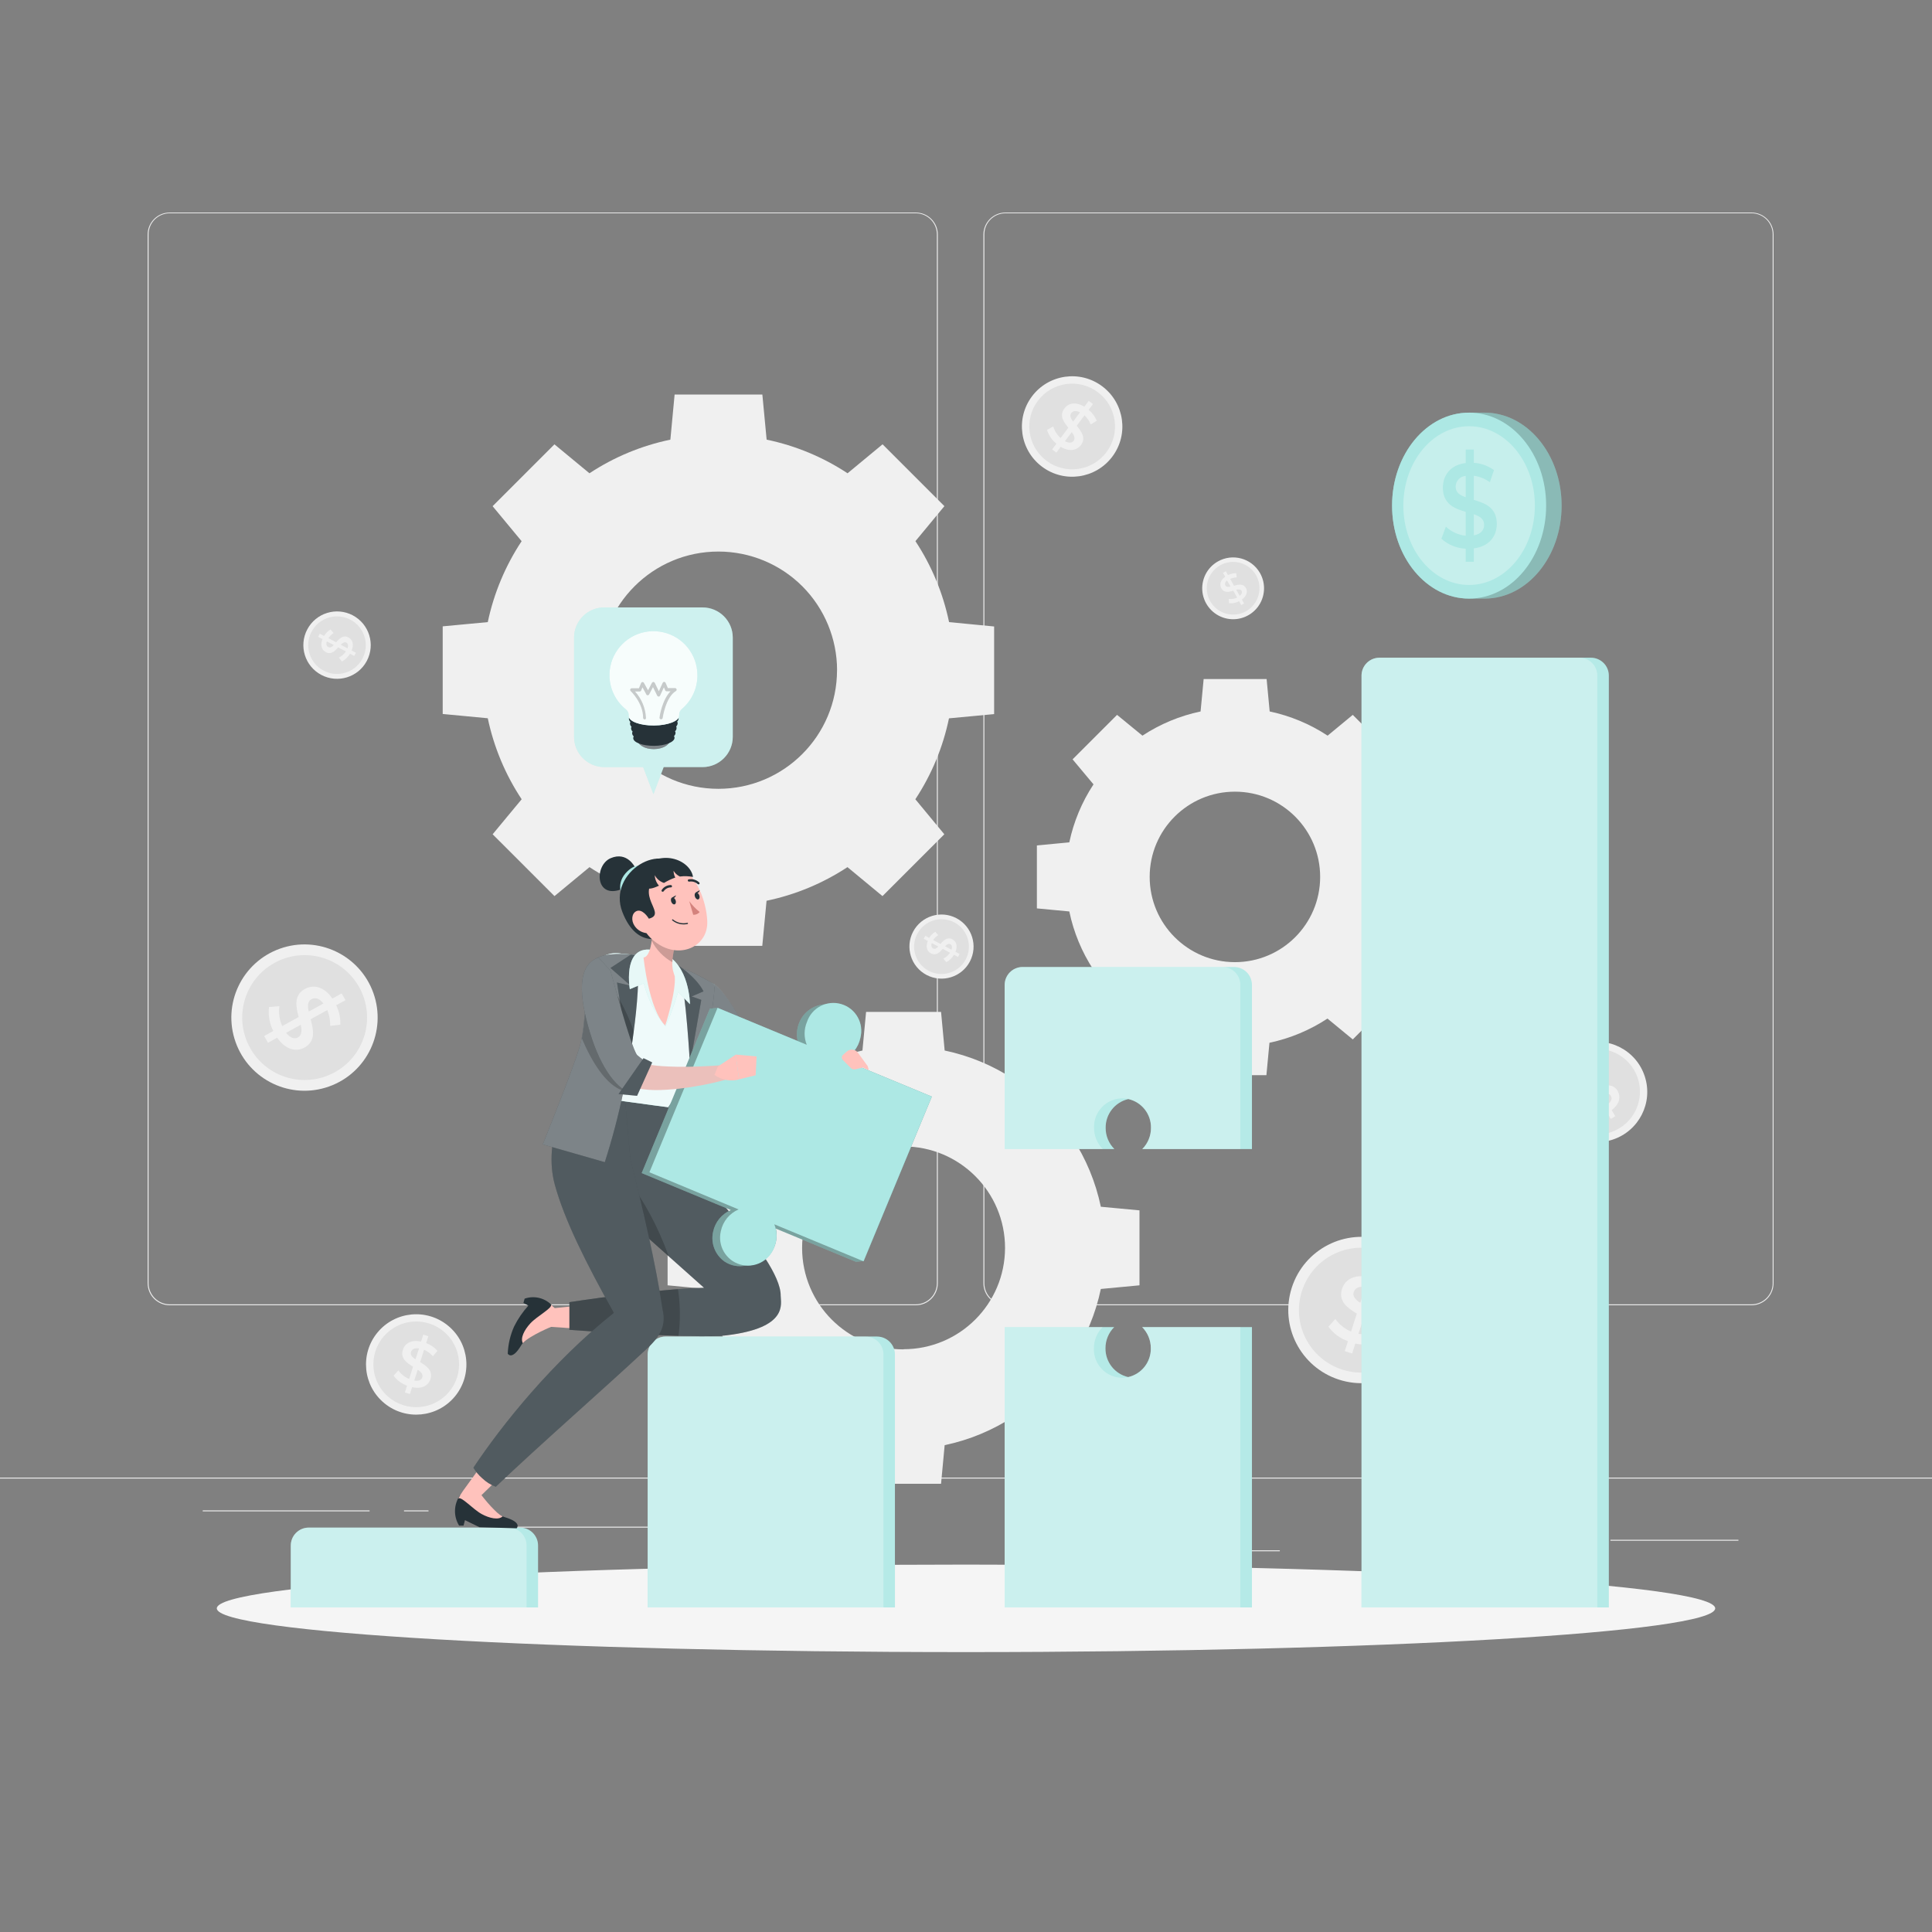 <?xml version="1.0" encoding="UTF-8"?>
<svg xmlns="http://www.w3.org/2000/svg" xmlns:xlink="http://www.w3.org/1999/xlink" width="180px" height="180px" viewBox="0 0 180 180" version="1.1">
<rect x="0" y="0" width="180" height="180" fill="#808080" stroke="none"/>
<defs>
<filter id="alpha" filterUnits="objectBoundingBox" x="0%" y="0%" width="100%" height="100%">
  <feColorMatrix type="matrix" in="SourceGraphic" values="0 0 0 0 1 0 0 0 0 1 0 0 0 0 1 0 0 0 1 0"/>
</filter>
<mask id="mask0">
  <g filter="url(#alpha)">
<rect x="0" y="0" width="180" height="180" style="fill:rgb(0%,0%,0%);fill-opacity:0.2;stroke:none;"/>
  </g>
</mask>
<clipPath id="clip1">
  <rect x="0" y="0" width="180" height="180"/>
</clipPath>
<g id="surface5" clip-path="url(#clip1)">
<path style=" stroke:none;fill-rule:nonzero;fill:rgb(0%,0%,0%);fill-opacity:1;" d="M 138.316 38.445 L 136.875 38.445 C 132.914 38.445 129.699 42.32 129.699 47.105 C 129.699 51.891 132.91 55.77 136.875 55.77 L 138.316 55.77 C 142.277 55.77 145.492 51.891 145.492 47.105 C 145.492 42.32 142.277 38.445 138.316 38.445 Z M 138.316 38.445 "/>
</g>
<mask id="mask1">
  <g filter="url(#alpha)">
<rect x="0" y="0" width="180" height="180" style="fill:rgb(0%,0%,0%);fill-opacity:0.302;stroke:none;"/>
  </g>
</mask>
<clipPath id="clip2">
  <rect x="0" y="0" width="180" height="180"/>
</clipPath>
<g id="surface8" clip-path="url(#clip2)">
<path style=" stroke:none;fill-rule:nonzero;fill:rgb(100%,100%,100%);fill-opacity:1;" d="M 143 47.105 C 143 43.023 140.258 39.711 136.871 39.711 C 133.488 39.711 130.746 43.023 130.746 47.105 C 130.746 51.191 133.488 54.5 136.871 54.5 C 140.258 54.5 143 51.191 143 47.105 Z M 143 47.105 "/>
</g>
<mask id="mask2">
  <g filter="url(#alpha)">
<rect x="0" y="0" width="180" height="180" style="fill:rgb(0%,0%,0%);fill-opacity:0.102;stroke:none;"/>
  </g>
</mask>
<clipPath id="clip3">
  <rect x="0" y="0" width="180" height="180"/>
</clipPath>
<g id="surface11" clip-path="url(#clip3)">
<path style=" stroke:none;fill-rule:nonzero;fill:rgb(100%,100%,100%);fill-opacity:1;" d="M 148.211 61.277 L 128.52 61.277 C 127.598 61.277 126.848 62.023 126.848 62.945 L 126.848 149.762 L 149.891 149.762 L 149.891 62.945 C 149.891 62.5 149.715 62.074 149.398 61.762 C 149.082 61.449 148.656 61.273 148.211 61.277 Z M 148.211 61.277 "/>
</g>
<mask id="mask3">
  <g filter="url(#alpha)">
<rect x="0" y="0" width="180" height="180" style="fill:rgb(0%,0%,0%);fill-opacity:0.302;stroke:none;"/>
  </g>
</mask>
<clipPath id="clip4">
  <rect x="0" y="0" width="180" height="180"/>
</clipPath>
<g id="surface14" clip-path="url(#clip4)">
<path style=" stroke:none;fill-rule:nonzero;fill:rgb(100%,100%,100%);fill-opacity:1;" d="M 128.52 61.277 L 147.145 61.277 C 148.07 61.277 148.816 62.023 148.816 62.945 L 148.816 149.762 L 126.855 149.762 L 126.855 62.945 C 126.855 62.027 127.602 61.281 128.52 61.277 Z M 128.52 61.277 "/>
</g>
<mask id="mask4">
  <g filter="url(#alpha)">
<rect x="0" y="0" width="180" height="180" style="fill:rgb(0%,0%,0%);fill-opacity:0.102;stroke:none;"/>
  </g>
</mask>
<clipPath id="clip5">
  <rect x="0" y="0" width="180" height="180"/>
</clipPath>
<g id="surface17" clip-path="url(#clip5)">
<path style=" stroke:none;fill-rule:nonzero;fill:rgb(100%,100%,100%);fill-opacity:1;" d="M 114.961 90.094 L 95.258 90.094 C 94.34 90.102 93.602 90.848 93.602 91.766 L 93.602 107.055 L 103.824 107.055 C 103.301 106.531 103.008 105.82 103.012 105.082 C 102.996 103.801 103.875 102.684 105.125 102.398 C 106.371 102.684 107.25 103.801 107.234 105.082 C 107.238 105.82 106.945 106.531 106.422 107.055 L 116.641 107.055 L 116.641 91.766 C 116.641 91.32 116.465 90.895 116.148 90.578 C 115.836 90.266 115.406 90.09 114.961 90.094 Z M 114.961 90.094 "/>
</g>
<mask id="mask5">
  <g filter="url(#alpha)">
<rect x="0" y="0" width="180" height="180" style="fill:rgb(0%,0%,0%);fill-opacity:0.102;stroke:none;"/>
  </g>
</mask>
<clipPath id="clip6">
  <rect x="0" y="0" width="180" height="180"/>
</clipPath>
<g id="surface20" clip-path="url(#clip6)">
<path style=" stroke:none;fill-rule:nonzero;fill:rgb(100%,100%,100%);fill-opacity:1;" d="M 107.488 123.641 L 106.41 123.641 C 106.93 124.164 107.223 124.875 107.219 125.613 C 107.234 126.895 106.355 128.012 105.109 128.297 C 103.859 128.012 102.98 126.895 102.996 125.613 C 102.992 124.875 103.285 124.164 103.809 123.641 L 93.602 123.641 L 93.602 149.762 L 116.641 149.762 L 116.641 123.641 Z M 107.488 123.641 "/>
</g>
<mask id="mask6">
  <g filter="url(#alpha)">
<rect x="0" y="0" width="180" height="180" style="fill:rgb(0%,0%,0%);fill-opacity:0.302;stroke:none;"/>
  </g>
</mask>
<clipPath id="clip7">
  <rect x="0" y="0" width="180" height="180"/>
</clipPath>
<g id="surface23" clip-path="url(#clip7)">
<path style=" stroke:none;fill-rule:nonzero;fill:rgb(100%,100%,100%);fill-opacity:1;" d="M 106.41 123.641 C 106.93 124.164 107.223 124.875 107.219 125.613 C 107.254 126.586 106.758 127.496 105.922 127.992 C 105.086 128.488 104.047 128.488 103.211 127.992 C 102.379 127.496 101.879 126.586 101.914 125.613 C 101.914 124.875 102.207 124.164 102.73 123.641 L 93.602 123.641 L 93.602 149.762 L 115.559 149.762 L 115.559 123.641 Z M 106.41 123.641 "/>
</g>
<mask id="mask7">
  <g filter="url(#alpha)">
<rect x="0" y="0" width="180" height="180" style="fill:rgb(0%,0%,0%);fill-opacity:0.302;stroke:none;"/>
  </g>
</mask>
<clipPath id="clip8">
  <rect x="0" y="0" width="180" height="180"/>
</clipPath>
<g id="surface26" clip-path="url(#clip8)">
<path style=" stroke:none;fill-rule:nonzero;fill:rgb(100%,100%,100%);fill-opacity:1;" d="M 93.602 91.766 L 93.602 107.055 L 102.742 107.055 C 102.219 106.531 101.926 105.82 101.93 105.082 C 101.895 104.109 102.391 103.199 103.227 102.703 C 104.062 102.207 105.102 102.207 105.938 102.703 C 106.773 103.199 107.27 104.109 107.234 105.082 C 107.238 105.82 106.945 106.531 106.422 107.055 L 115.559 107.055 L 115.559 91.766 C 115.562 91.32 115.387 90.895 115.074 90.582 C 114.762 90.27 114.336 90.094 113.895 90.094 L 95.258 90.094 C 94.34 90.102 93.602 90.848 93.602 91.766 Z M 93.602 91.766 "/>
</g>
<mask id="mask8">
  <g filter="url(#alpha)">
<rect x="0" y="0" width="180" height="180" style="fill:rgb(0%,0%,0%);fill-opacity:0.4;stroke:none;"/>
  </g>
</mask>
<clipPath id="clip9">
  <rect x="0" y="0" width="180" height="180"/>
</clipPath>
<g id="surface29" clip-path="url(#clip9)">
<path style=" stroke:none;fill-rule:nonzero;fill:rgb(100%,100%,100%);fill-opacity:1;" d="M 65.457 56.594 L 56.305 56.594 C 55.559 56.59 54.84 56.887 54.312 57.414 C 53.781 57.941 53.484 58.66 53.484 59.406 L 53.484 68.648 C 53.484 70.203 54.746 71.465 56.301 71.469 L 59.922 71.469 L 60.879 73.988 L 61.832 71.469 L 65.457 71.469 C 67.012 71.465 68.27 70.203 68.27 68.648 L 68.27 59.398 C 68.266 57.848 67.008 56.594 65.457 56.594 Z M 65.457 56.594 "/>
</g>
<mask id="mask9">
  <g filter="url(#alpha)">
<rect x="0" y="0" width="180" height="180" style="fill:rgb(0%,0%,0%);fill-opacity:0.4;stroke:none;"/>
  </g>
</mask>
<clipPath id="clip10">
  <rect x="0" y="0" width="180" height="180"/>
</clipPath>
<g id="surface32" clip-path="url(#clip10)">
<path style=" stroke:none;fill-rule:nonzero;fill:rgb(100%,100%,100%);fill-opacity:1;" d="M 62.441 68.883 C 62.438 68.387 61.754 67.988 60.91 67.996 C 60.07 68 59.391 68.41 59.395 68.906 C 59.398 69.402 60.086 69.801 60.926 69.793 C 61.766 69.789 62.445 69.379 62.441 68.883 Z M 62.441 68.883 "/>
</g>
<mask id="mask10">
  <g filter="url(#alpha)">
<rect x="0" y="0" width="180" height="180" style="fill:rgb(0%,0%,0%);fill-opacity:0.902;stroke:none;"/>
  </g>
</mask>
<clipPath id="clip11">
  <rect x="0" y="0" width="180" height="180"/>
</clipPath>
<g id="surface35" clip-path="url(#clip11)">
<path style=" stroke:none;fill-rule:nonzero;fill:rgb(100%,100%,100%);fill-opacity:1;" d="M 64.977 62.887 C 64.969 60.977 63.645 59.324 61.781 58.906 C 59.922 58.484 58.016 59.406 57.188 61.125 C 56.359 62.844 56.828 64.906 58.32 66.098 C 58.496 66.238 58.59 66.457 58.574 66.684 C 58.574 66.695 58.574 66.703 58.574 66.715 C 58.574 67.207 59.633 67.605 60.934 67.594 C 62.234 67.582 63.281 67.176 63.277 66.68 L 63.277 66.648 C 63.258 66.422 63.352 66.203 63.527 66.059 C 64.457 65.27 64.992 64.105 64.977 62.887 Z M 64.977 62.887 "/>
</g>
<mask id="mask11">
  <g filter="url(#alpha)">
<rect x="0" y="0" width="180" height="180" style="fill:rgb(0%,0%,0%);fill-opacity:0.2;stroke:none;"/>
  </g>
</mask>
<clipPath id="clip12">
  <rect x="0" y="0" width="180" height="180"/>
</clipPath>
<g id="surface38" clip-path="url(#clip12)">
<path style=" stroke:none;fill-rule:nonzero;fill:rgb(0%,0%,0%);fill-opacity:1;" d="M 60.066 67.027 C 59.984 67.027 59.918 66.961 59.918 66.879 C 59.918 65.469 58.762 64.391 58.754 64.379 C 58.711 64.336 58.699 64.273 58.719 64.219 C 58.742 64.164 58.793 64.129 58.852 64.125 L 59.527 64.125 L 59.73 63.637 C 59.75 63.586 59.801 63.551 59.855 63.547 C 59.914 63.543 59.969 63.57 59.992 63.621 L 60.379 64.316 L 60.738 63.617 C 60.77 63.57 60.816 63.539 60.871 63.535 C 60.926 63.539 60.977 63.57 61.004 63.621 L 61.383 64.402 L 61.742 63.617 C 61.77 63.566 61.82 63.531 61.875 63.527 C 61.934 63.531 61.988 63.566 62.012 63.621 L 62.223 64.109 L 62.895 64.109 C 62.961 64.109 63.02 64.152 63.035 64.219 C 63.055 64.281 63.027 64.348 62.973 64.383 C 62.012 64.953 61.738 66.883 61.738 66.902 C 61.719 66.977 61.648 67.027 61.574 67.016 C 61.496 67.008 61.441 66.941 61.445 66.863 C 61.445 66.789 61.676 65.215 62.473 64.406 L 62.113 64.406 C 62.055 64.41 62 64.375 61.977 64.32 L 61.855 64.039 L 61.496 64.812 C 61.469 64.867 61.418 64.898 61.363 64.898 C 61.305 64.895 61.254 64.863 61.23 64.812 L 60.836 64.016 L 60.477 64.703 C 60.449 64.75 60.402 64.777 60.348 64.777 C 60.293 64.777 60.242 64.75 60.219 64.703 L 59.855 64.035 L 59.734 64.336 C 59.711 64.391 59.656 64.426 59.598 64.426 L 59.164 64.426 C 59.781 65.105 60.141 65.977 60.184 66.891 C 60.184 66.973 60.121 67.039 60.039 67.039 Z M 60.066 67.027 "/>
</g>
<mask id="mask12">
  <g filter="url(#alpha)">
<rect x="0" y="0" width="180" height="180" style="fill:rgb(0%,0%,0%);fill-opacity:0.102;stroke:none;"/>
  </g>
</mask>
<clipPath id="clip13">
  <rect x="0" y="0" width="180" height="180"/>
</clipPath>
<g id="surface41" clip-path="url(#clip13)">
<path style=" stroke:none;fill-rule:nonzero;fill:rgb(100%,100%,100%);fill-opacity:1;" d="M 48.465 142.324 L 28.762 142.324 C 28.316 142.324 27.891 142.5 27.578 142.816 C 27.262 143.129 27.09 143.555 27.09 144 L 27.09 149.762 L 50.129 149.762 L 50.129 144 C 50.133 143.559 49.957 143.133 49.645 142.816 C 49.332 142.504 48.906 142.324 48.465 142.324 Z M 48.465 142.324 "/>
</g>
<mask id="mask13">
  <g filter="url(#alpha)">
<rect x="0" y="0" width="180" height="180" style="fill:rgb(0%,0%,0%);fill-opacity:0.302;stroke:none;"/>
  </g>
</mask>
<clipPath id="clip14">
  <rect x="0" y="0" width="180" height="180"/>
</clipPath>
<g id="surface44" clip-path="url(#clip14)">
<path style=" stroke:none;fill-rule:nonzero;fill:rgb(100%,100%,100%);fill-opacity:1;" d="M 28.762 142.324 L 47.387 142.324 C 48.309 142.324 49.059 143.074 49.059 143.996 L 49.059 149.762 L 27.098 149.762 L 27.098 144 C 27.094 143.078 27.84 142.328 28.762 142.324 Z M 28.762 142.324 "/>
</g>
<mask id="mask14">
  <g filter="url(#alpha)">
<rect x="0" y="0" width="180" height="180" style="fill:rgb(0%,0%,0%);fill-opacity:0.102;stroke:none;"/>
  </g>
</mask>
<clipPath id="clip15">
  <rect x="0" y="0" width="180" height="180"/>
</clipPath>
<g id="surface47" clip-path="url(#clip15)">
<path style=" stroke:none;fill-rule:nonzero;fill:rgb(100%,100%,100%);fill-opacity:1;" d="M 81.719 124.523 L 62.008 124.523 C 61.562 124.523 61.141 124.699 60.828 125.012 C 60.516 125.328 60.34 125.75 60.34 126.195 L 60.34 149.762 L 83.379 149.762 L 83.379 126.18 C 83.371 125.266 82.633 124.531 81.719 124.523 Z M 81.719 124.523 "/>
</g>
<mask id="mask15">
  <g filter="url(#alpha)">
<rect x="0" y="0" width="180" height="180" style="fill:rgb(0%,0%,0%);fill-opacity:0.302;stroke:none;"/>
  </g>
</mask>
<clipPath id="clip16">
  <rect x="0" y="0" width="180" height="180"/>
</clipPath>
<g id="surface50" clip-path="url(#clip16)">
<path style=" stroke:none;fill-rule:nonzero;fill:rgb(100%,100%,100%);fill-opacity:1;" d="M 62.008 124.523 L 80.641 124.523 C 81.562 124.523 82.309 125.273 82.309 126.195 L 82.309 149.762 L 60.352 149.762 L 60.352 126.18 C 60.359 125.27 61.094 124.531 62.008 124.523 Z M 62.008 124.523 "/>
</g>
<mask id="mask16">
  <g filter="url(#alpha)">
<rect x="0" y="0" width="180" height="180" style="fill:rgb(0%,0%,0%);fill-opacity:0.4;stroke:none;"/>
  </g>
</mask>
<clipPath id="clip17">
  <rect x="0" y="0" width="180" height="180"/>
</clipPath>
<g id="surface53" clip-path="url(#clip17)">
<path style=" stroke:none;fill-rule:nonzero;fill:rgb(100%,100%,100%);fill-opacity:1;" d="M 70.492 97.703 L 68.234 99.453 L 66.535 97.559 L 65.16 95.984 L 65.664 94.477 L 66.586 91.723 C 67.93 92.574 70.492 97.703 70.492 97.703 Z M 70.492 97.703 "/>
</g>
<mask id="mask17">
  <g filter="url(#alpha)">
<rect x="0" y="0" width="180" height="180" style="fill:rgb(0%,0%,0%);fill-opacity:0.2;stroke:none;"/>
  </g>
</mask>
<clipPath id="clip18">
  <rect x="0" y="0" width="180" height="180"/>
</clipPath>
<g id="surface56" clip-path="url(#clip18)">
<path style=" stroke:none;fill-rule:nonzero;fill:rgb(0%,0%,0%);fill-opacity:1;" d="M 66.535 97.559 L 65.16 95.984 L 65.664 94.477 C 66.098 95.457 66.391 96.496 66.535 97.559 Z M 66.535 97.559 "/>
</g>
<mask id="mask18">
  <g filter="url(#alpha)">
<rect x="0" y="0" width="180" height="180" style="fill:rgb(0%,0%,0%);fill-opacity:0.302;stroke:none;"/>
  </g>
</mask>
<clipPath id="clip19">
  <rect x="0" y="0" width="180" height="180"/>
</clipPath>
<g id="surface59" clip-path="url(#clip19)">
<path style=" stroke:none;fill-rule:nonzero;fill:rgb(100%,100%,100%);fill-opacity:1;" d="M 63.996 108.434 L 54.668 107.078 L 55.672 96.891 L 65.137 97.926 Z M 63.996 108.434 "/>
</g>
<mask id="mask19">
  <g filter="url(#alpha)">
<rect x="0" y="0" width="180" height="180" style="fill:rgb(0%,0%,0%);fill-opacity:0.2;stroke:none;"/>
  </g>
</mask>
<clipPath id="clip20">
  <rect x="0" y="0" width="180" height="180"/>
</clipPath>
<g id="surface62" clip-path="url(#clip20)">
<path style=" stroke:none;fill-rule:nonzero;fill:rgb(100%,100%,100%);fill-opacity:1;" d="M 67.719 124.406 C 66.219 124.512 64.715 124.523 63.215 124.449 C 58.766 124.316 53.051 123.895 53.051 123.895 L 53.051 121.32 C 53.051 121.32 58.738 120.445 63.164 120.105 C 64.043 120.043 64.867 119.996 65.594 119.98 L 62.297 117.047 L 55.918 111.363 L 54.668 109.77 L 52.656 107.211 L 55.176 101.41 L 62.258 103.164 L 63.293 107.934 C 63.293 107.934 72.785 117.137 72.746 120.715 C 72.719 121.449 73.492 123.703 67.719 124.406 Z M 67.719 124.406 "/>
</g>
<mask id="mask20">
  <g filter="url(#alpha)">
<rect x="0" y="0" width="180" height="180" style="fill:rgb(0%,0%,0%);fill-opacity:0.2;stroke:none;"/>
  </g>
</mask>
<clipPath id="clip21">
  <rect x="0" y="0" width="180" height="180"/>
</clipPath>
<g id="surface65" clip-path="url(#clip21)">
<path style=" stroke:none;fill-rule:nonzero;fill:rgb(0%,0%,0%);fill-opacity:1;" d="M 55.918 111.355 L 54.668 109.766 L 57.055 108.289 C 57.055 108.289 60.168 111.078 62.297 117.039 Z M 55.918 111.355 "/>
</g>
<mask id="mask21">
  <g filter="url(#alpha)">
<rect x="0" y="0" width="180" height="180" style="fill:rgb(0%,0%,0%);fill-opacity:0.2;stroke:none;"/>
  </g>
</mask>
<clipPath id="clip22">
  <rect x="0" y="0" width="180" height="180"/>
</clipPath>
<g id="surface68" clip-path="url(#clip22)">
<path style=" stroke:none;fill-rule:nonzero;fill:rgb(0%,0%,0%);fill-opacity:1;" d="M 63.215 124.449 C 58.766 124.316 53.051 123.895 53.051 123.895 L 53.051 121.32 C 53.051 121.32 58.738 120.445 63.164 120.105 C 63.383 121.543 63.402 123.004 63.215 124.449 Z M 63.215 124.449 "/>
</g>
<mask id="mask22">
  <g filter="url(#alpha)">
<rect x="0" y="0" width="180" height="180" style="fill:rgb(0%,0%,0%);fill-opacity:0.2;stroke:none;"/>
  </g>
</mask>
<clipPath id="clip23">
  <rect x="0" y="0" width="180" height="180"/>
</clipPath>
<g id="surface71" clip-path="url(#clip23)">
<path style=" stroke:none;fill-rule:nonzero;fill:rgb(100%,100%,100%);fill-opacity:1;" d="M 61.738 122.039 C 61.105 117.758 59.809 112.258 58.73 108 L 58.246 102.602 L 53.051 101.703 C 53.051 101.703 50.531 106.164 51.691 110.375 C 52.586 113.652 54.574 117.633 57.191 122.316 C 51.477 126.867 46.773 132.734 44.105 136.742 C 44.32 137.105 44.594 137.434 44.914 137.711 C 45.281 138.066 45.715 138.34 46.191 138.52 C 50.387 134.512 56.129 129.52 60.176 125.738 C 61.527 124.516 62.078 123.5 61.738 122.039 Z M 61.738 122.039 "/>
</g>
<mask id="mask23">
  <g filter="url(#alpha)">
<rect x="0" y="0" width="180" height="180" style="fill:rgb(0%,0%,0%);fill-opacity:0.8;stroke:none;"/>
  </g>
</mask>
<clipPath id="clip24">
  <rect x="0" y="0" width="180" height="180"/>
</clipPath>
<g id="surface74" clip-path="url(#clip24)">
<path style=" stroke:none;fill-rule:nonzero;fill:rgb(100%,100%,100%);fill-opacity:1;" d="M 66.566 91.723 C 66.332 93.316 65.961 94.895 65.465 96.43 C 64.73 98.82 63.648 101.086 62.246 103.156 C 62.246 103.156 54.723 102.211 53.047 101.719 C 53.242 101.137 53.426 100.594 53.594 100.055 C 54.172 98.227 54.57 96.344 54.789 94.438 C 54.906 93.539 55.004 92.52 55.105 91.344 C 55.105 91.168 55.129 90.984 55.145 90.801 C 55.25 89.402 56.512 88.598 57.891 88.848 C 58.086 88.883 58.5 88.891 59.152 88.984 C 59.211 88.984 59.27 88.984 59.328 89.008 C 60.191 89.145 61.047 89.355 61.875 89.629 C 62.293 89.762 62.789 89.957 63.316 90.176 C 64.863 90.848 66.566 91.723 66.566 91.723 Z M 66.566 91.723 "/>
</g>
<mask id="mask24">
  <g filter="url(#alpha)">
<rect x="0" y="0" width="180" height="180" style="fill:rgb(0%,0%,0%);fill-opacity:0.4;stroke:none;"/>
  </g>
</mask>
<clipPath id="clip25">
  <rect x="0" y="0" width="180" height="180"/>
</clipPath>
<g id="surface77" clip-path="url(#clip25)">
<path style=" stroke:none;fill-rule:nonzero;fill:rgb(100%,100%,100%);fill-opacity:1;" d="M 59 96 C 58.906 96.797 58.797 97.645 58.66 98.543 C 58.637 98.672 58.621 98.746 58.621 98.746 C 58.477 99.66 58.301 100.625 58.094 101.625 C 57.633 103.871 57.047 106.094 56.348 108.277 L 50.566 106.621 C 50.566 106.621 53.336 99.781 54.004 97.523 C 54.082 97.262 54.145 97 54.191 96.73 C 54.438 95.438 54.527 93.73 54.672 92.285 C 54.797 91.062 54.957 90.023 55.277 89.574 C 55.859 88.766 57.797 88.855 58.766 88.934 L 58.801 88.934 C 58.965 88.934 59.098 88.969 59.188 88.98 L 59.328 88.98 C 59.402 91.324 59.293 93.672 59 96 Z M 59 96 "/>
</g>
<mask id="mask25">
  <g filter="url(#alpha)">
<rect x="0" y="0" width="180" height="180" style="fill:rgb(0%,0%,0%);fill-opacity:0.4;stroke:none;"/>
  </g>
</mask>
<clipPath id="clip26">
  <rect x="0" y="0" width="180" height="180"/>
</clipPath>
<g id="surface80" clip-path="url(#clip26)">
<path style=" stroke:none;fill-rule:nonzero;fill:rgb(100%,100%,100%);fill-opacity:1;" d="M 63.301 90.184 C 63.301 90.184 65.285 94.477 63.574 108.723 L 64.812 108.391 L 65.52 98.84 C 65.52 98.84 66.57 93.574 66.578 91.723 C 66.566 91.723 64.156 90.242 63.301 90.184 Z M 63.301 90.184 "/>
</g>
<mask id="mask26">
  <g filter="url(#alpha)">
<rect x="0" y="0" width="180" height="180" style="fill:rgb(0%,0%,0%);fill-opacity:0.2;stroke:none;"/>
  </g>
</mask>
<clipPath id="clip27">
  <rect x="0" y="0" width="180" height="180"/>
</clipPath>
<g id="surface83" clip-path="url(#clip27)">
<path style=" stroke:none;fill-rule:nonzero;fill:rgb(100%,100%,100%);fill-opacity:1;" d="M 59.039 96.121 C 58.891 97.262 58.734 98.172 58.68 98.562 C 58.66 98.691 58.645 98.762 58.645 98.762 L 57.75 93.238 L 57.484 91.539 L 58.766 91.844 L 56.879 90.184 L 58.766 88.945 L 58.801 88.945 L 59.188 88.992 L 59.328 88.992 C 59.641 90.797 59.336 93.883 59.039 96.121 Z M 59.039 96.121 "/>
</g>
<mask id="mask27">
  <g filter="url(#alpha)">
<rect x="0" y="0" width="180" height="180" style="fill:rgb(0%,0%,0%);fill-opacity:0.2;stroke:none;"/>
  </g>
</mask>
<clipPath id="clip28">
  <rect x="0" y="0" width="180" height="180"/>
</clipPath>
<g id="surface86" clip-path="url(#clip28)">
<path style=" stroke:none;fill-rule:nonzero;fill:rgb(100%,100%,100%);fill-opacity:1;" d="M 63.301 90.184 L 63.047 89.844 C 63.047 89.844 64.848 90.988 65.543 92.363 L 64.441 92.836 L 65.336 93.156 L 64.281 99.188 C 64.281 99.188 63.922 92.5 63.32 90.426 "/>
</g>
<mask id="mask28">
  <g filter="url(#alpha)">
<rect x="0" y="0" width="180" height="180" style="fill:rgb(0%,0%,0%);fill-opacity:0.2;stroke:none;"/>
  </g>
</mask>
<clipPath id="clip29">
  <rect x="0" y="0" width="180" height="180"/>
</clipPath>
<g id="surface89" clip-path="url(#clip29)">
<path style=" stroke:none;fill-rule:nonzero;fill:rgb(0%,0%,0%);fill-opacity:1;" d="M 59.039 96.121 C 58.891 97.262 58.734 98.172 58.68 98.562 C 58.66 98.691 58.645 98.762 58.645 98.762 C 58.5 99.676 58.324 100.641 58.113 101.641 C 56.422 101.121 55.094 98.816 54.211 96.75 C 54.457 95.453 54.551 93.746 54.695 92.305 C 55.539 91.945 56.496 91.734 57.055 92.203 C 57.348 92.504 57.59 92.848 57.777 93.227 C 58.262 94.117 58.68 95.047 59.027 96.004 Z M 59.039 96.121 "/>
</g>
<mask id="mask29">
  <g filter="url(#alpha)">
<rect x="0" y="0" width="180" height="180" style="fill:rgb(0%,0%,0%);fill-opacity:0.702;stroke:none;"/>
  </g>
</mask>
<clipPath id="clip30">
  <rect x="0" y="0" width="180" height="180"/>
</clipPath>
<g id="surface92" clip-path="url(#clip30)">
<path style=" stroke:none;fill-rule:nonzero;fill:rgb(100%,100%,100%);fill-opacity:1;" d="M 58.68 92.16 C 58.68 92.16 57.801 87.156 61.762 88.797 C 64.262 89.832 64.281 93.559 64.281 93.559 L 63.176 92.422 C 62.859 93.52 62.465 94.59 61.996 95.629 C 61.051 94.449 60.363 93.082 59.977 91.617 Z M 58.68 92.16 "/>
</g>
<mask id="mask30">
  <g filter="url(#alpha)">
<rect x="0" y="0" width="180" height="180" style="fill:rgb(0%,0%,0%);fill-opacity:0.2;stroke:none;"/>
  </g>
</mask>
<clipPath id="clip31">
  <rect x="0" y="0" width="180" height="180"/>
</clipPath>
<g id="surface95" clip-path="url(#clip31)">
<path style=" stroke:none;fill-rule:nonzero;fill:rgb(0%,0%,0%);fill-opacity:1;" d="M 63.277 87.047 C 62.902 87.863 62.688 88.742 62.641 89.641 C 61.805 89.18 61.133 88.48 60.707 87.629 C 60.766 87.156 60.793 86.684 60.789 86.211 Z M 63.277 87.047 "/>
</g>
<mask id="mask31">
  <g filter="url(#alpha)">
<rect x="0" y="0" width="180" height="180" style="fill:rgb(0%,0%,0%);fill-opacity:0.302;stroke:none;"/>
  </g>
</mask>
<clipPath id="clip32">
  <rect x="0" y="0" width="180" height="180"/>
</clipPath>
<g id="surface98" clip-path="url(#clip32)">
<path style=" stroke:none;fill-rule:nonzero;fill:rgb(0%,0%,0%);fill-opacity:1;" d="M 80.469 117.492 L 86.816 102.168 L 78.508 98.727 C 79.355 98.363 79.969 97.609 80.156 96.707 C 80.402 95.652 79.984 94.555 79.102 93.926 C 78.512 93.527 77.781 93.398 77.086 93.566 C 75.938 93.531 74.887 94.215 74.461 95.285 C 74.238 95.824 74.188 96.422 74.32 96.996 L 66.855 93.902 L 66.137 93.973 L 59.785 109.293 L 68.094 112.738 C 67.246 113.102 66.629 113.852 66.441 114.754 C 66.199 115.809 66.617 116.906 67.5 117.531 C 68.09 117.934 68.824 118.062 69.516 117.895 C 70.664 117.93 71.715 117.242 72.141 116.176 C 72.363 115.633 72.414 115.035 72.285 114.465 L 79.746 117.559 Z M 80.469 117.492 "/>
</g>
<mask id="mask32">
  <g filter="url(#alpha)">
<rect x="0" y="0" width="180" height="180" style="fill:rgb(0%,0%,0%);fill-opacity:0.4;stroke:none;"/>
  </g>
</mask>
<clipPath id="clip33">
  <rect x="0" y="0" width="180" height="180"/>
</clipPath>
<g id="surface101" clip-path="url(#clip33)">
<path style=" stroke:none;fill-rule:nonzero;fill:rgb(100%,100%,100%);fill-opacity:1;" d="M 55.754 89.207 C 53.758 89.93 53.93 92.766 54.961 96.184 C 55.992 99.605 57.594 101.723 59.156 101.945 L 60.574 99.152 C 60.137 98.91 59.73 98.625 59.355 98.293 C 58.773 97.574 56.879 90.438 56.879 90.438 Z M 55.754 89.207 "/>
</g>
<mask id="mask33">
  <g filter="url(#alpha)">
<rect x="0" y="0" width="180" height="180" style="fill:rgb(0%,0%,0%);fill-opacity:0.2;stroke:none;"/>
  </g>
</mask>
<clipPath id="clip34">
  <rect x="0" y="0" width="180" height="180"/>
</clipPath>
<g id="surface104" clip-path="url(#clip34)">
<path style=" stroke:none;fill-rule:nonzero;fill:rgb(100%,100%,100%);fill-opacity:1;" d="M 60.762 98.984 L 59.957 98.59 L 57.629 101.93 L 59.355 102.094 Z M 60.762 98.984 "/>
</g>
</defs>
<g id="surface1">
<path style=" stroke:none;fill-rule:nonzero;fill:rgb(92.157%,92.157%,92.157%);fill-opacity:1;" d="M 0 137.664 L 180 137.664 L 180 137.754 L 0 137.754 Z M 0 137.664 "/>
<path style=" stroke:none;fill-rule:nonzero;fill:rgb(92.157%,92.157%,92.157%);fill-opacity:1;" d="M 150.039 143.457 L 161.965 143.457 L 161.965 143.547 L 150.039 143.547 Z M 150.039 143.457 "/>
<path style=" stroke:none;fill-rule:nonzero;fill:rgb(92.157%,92.157%,92.157%);fill-opacity:1;" d="M 116.109 144.438 L 119.238 144.438 L 119.238 144.527 L 116.109 144.527 Z M 116.109 144.438 "/>
<path style=" stroke:none;fill-rule:nonzero;fill:rgb(92.157%,92.157%,92.157%);fill-opacity:1;" d="M 142.773 140.117 L 149.68 140.117 L 149.68 140.207 L 142.773 140.207 Z M 142.773 140.117 "/>
<path style=" stroke:none;fill-rule:nonzero;fill:rgb(92.157%,92.157%,92.157%);fill-opacity:1;" d="M 18.887 140.719 L 34.434 140.719 L 34.434 140.809 L 18.887 140.809 Z M 18.887 140.719 "/>
<path style=" stroke:none;fill-rule:nonzero;fill:rgb(92.157%,92.157%,92.157%);fill-opacity:1;" d="M 37.641 140.719 L 39.922 140.719 L 39.922 140.809 L 37.641 140.809 Z M 37.641 140.719 "/>
<path style=" stroke:none;fill-rule:nonzero;fill:rgb(92.157%,92.157%,92.157%);fill-opacity:1;" d="M 47.328 142.238 L 81.055 142.238 L 81.055 142.328 L 47.328 142.328 Z M 47.328 142.238 "/>
<path style=" stroke:none;fill-rule:nonzero;fill:rgb(92.157%,92.157%,92.157%);fill-opacity:1;" d="M 85.32 121.609 L 15.809 121.609 C 14.672 121.605 13.754 120.688 13.754 119.551 L 13.754 21.836 C 13.766 20.711 14.68 19.801 15.809 19.801 L 85.32 19.801 C 86.457 19.801 87.375 20.719 87.375 21.855 L 87.375 119.551 C 87.375 120.688 86.457 121.609 85.32 121.609 Z M 15.809 19.871 C 14.723 19.875 13.844 20.754 13.844 21.836 L 13.844 119.551 C 13.844 120.637 14.723 121.516 15.809 121.52 L 85.32 121.52 C 86.406 121.516 87.285 120.637 87.285 119.551 L 87.285 21.836 C 87.285 20.754 86.406 19.875 85.32 19.871 Z M 15.809 19.871 "/>
<path style=" stroke:none;fill-rule:nonzero;fill:rgb(92.157%,92.157%,92.157%);fill-opacity:1;" d="M 163.191 121.609 L 93.676 121.609 C 92.543 121.605 91.621 120.688 91.621 119.551 L 91.621 21.836 C 91.633 20.711 92.547 19.801 93.676 19.801 L 163.191 19.801 C 164.316 19.805 165.23 20.711 165.238 21.836 L 165.238 119.551 C 165.238 120.684 164.324 121.605 163.191 121.609 Z M 93.676 19.871 C 92.59 19.875 91.711 20.754 91.711 21.836 L 91.711 119.551 C 91.711 120.637 92.59 121.516 93.676 121.52 L 163.191 121.52 C 164.277 121.516 165.156 120.637 165.156 119.551 L 165.156 21.836 C 165.156 20.754 164.277 19.875 163.191 19.871 Z M 93.676 19.871 "/>
<path style=" stroke:none;fill-rule:nonzero;fill:rgb(94.118%,94.118%,94.118%);fill-opacity:1;" d="M 88.422 57.961 C 87.863 55.27 86.801 52.711 85.289 50.418 L 87.988 47.156 L 82.227 41.395 L 78.965 44.094 C 76.672 42.582 74.113 41.52 71.426 40.961 L 71.027 36.758 L 62.852 36.758 L 62.457 40.961 C 59.77 41.52 57.211 42.582 54.918 44.094 L 51.656 41.398 L 45.895 47.16 L 48.598 50.422 C 47.082 52.715 46.012 55.273 45.445 57.961 L 41.246 58.355 L 41.246 66.52 L 45.445 66.918 C 46.012 69.609 47.082 72.172 48.602 74.465 L 45.898 77.727 L 51.66 83.488 L 54.922 80.789 C 57.215 82.297 59.773 83.363 62.461 83.922 L 62.855 88.125 L 71.02 88.125 L 71.418 83.922 C 74.105 83.363 76.664 82.297 78.957 80.789 L 82.219 83.488 L 87.98 77.727 L 85.281 74.465 C 86.793 72.172 87.855 69.617 88.414 66.926 L 92.621 66.531 L 92.621 58.367 Z M 77.984 62.438 C 77.984 68.543 73.035 73.492 66.93 73.492 C 60.828 73.492 55.879 68.543 55.879 62.438 C 55.879 56.336 60.828 51.387 66.93 51.387 C 69.863 51.387 72.68 52.551 74.754 54.625 C 76.824 56.699 77.988 59.516 77.988 62.449 Z M 77.984 62.438 "/>
<path style=" stroke:none;fill-rule:nonzero;fill:rgb(94.118%,94.118%,94.118%);fill-opacity:1;" d="M 111.836 97.148 L 112.121 100.172 L 117.988 100.172 L 118.273 97.152 C 120.199 96.746 122.031 95.98 123.676 94.898 L 126.035 96.84 L 130.184 92.691 L 128.242 90.359 C 129.328 88.711 130.094 86.875 130.496 84.941 L 133.512 84.656 L 133.512 78.789 L 130.496 78.504 C 130.09 76.578 129.324 74.75 128.242 73.105 L 130.184 70.762 L 126.035 66.602 L 123.691 68.539 C 122.051 67.457 120.219 66.695 118.293 66.285 L 118.008 63.266 L 112.141 63.266 L 111.855 66.285 C 109.926 66.691 108.086 67.457 106.438 68.539 L 104.074 66.602 L 99.93 70.746 L 101.879 73.078 C 100.797 74.723 100.031 76.555 99.625 78.48 L 96.605 78.766 L 96.605 84.633 L 99.625 84.918 C 100.027 86.855 100.793 88.703 101.879 90.359 L 99.941 92.703 L 104.074 96.84 L 106.418 94.898 C 108.066 95.984 109.906 96.746 111.836 97.148 Z M 115.055 89.641 C 110.668 89.641 107.109 86.078 107.113 81.691 C 107.117 77.301 110.68 73.75 115.07 73.758 C 119.461 73.766 123.008 77.332 122.996 81.719 C 122.984 86.098 119.434 89.641 115.055 89.641 Z M 115.055 89.641 "/>
<path style=" stroke:none;fill-rule:nonzero;fill:rgb(94.118%,94.118%,94.118%);fill-opacity:1;" d="M 80.691 138.238 L 87.676 138.238 L 88.012 134.641 C 90.312 134.16 92.5 133.25 94.465 131.957 L 97.254 134.266 L 102.191 129.328 L 99.883 126.539 C 101.172 124.578 102.082 122.387 102.562 120.09 L 106.164 119.75 L 106.164 112.766 L 102.562 112.43 C 102.082 110.129 101.172 107.938 99.883 105.977 L 102.191 103.188 L 97.254 98.246 L 94.465 100.559 C 92.5 99.266 90.312 98.355 88.012 97.875 L 87.676 94.277 L 80.691 94.277 L 80.352 97.875 C 78.051 98.355 75.863 99.266 73.902 100.559 L 71.109 98.246 L 66.172 103.188 L 68.484 105.977 C 67.191 107.938 66.281 110.129 65.801 112.43 L 62.199 112.766 L 62.199 119.75 L 65.801 120.09 C 66.281 122.387 67.191 124.574 68.484 126.535 L 66.172 129.328 L 71.109 134.266 L 73.902 131.957 C 75.863 133.25 78.051 134.16 80.352 134.641 Z M 84.184 125.719 C 78.961 125.719 74.73 121.488 74.73 116.266 C 74.73 111.043 78.961 106.812 84.184 106.812 C 89.402 106.812 93.637 111.043 93.637 116.266 C 93.629 121.48 89.398 125.703 84.184 125.703 Z M 84.184 125.719 "/>
<path style=" stroke:none;fill-rule:nonzero;fill:rgb(94.118%,94.118%,94.118%);fill-opacity:1;" d="M 117.379 53.367 C 117.965 54.375 117.883 55.637 117.176 56.562 C 116.465 57.488 115.27 57.898 114.141 57.594 C 113.016 57.293 112.184 56.34 112.031 55.184 C 111.883 54.027 112.441 52.895 113.453 52.316 C 114.828 51.527 116.582 51.996 117.379 53.367 Z M 117.379 53.367 "/>
<path style=" stroke:none;fill-rule:nonzero;fill:rgb(87.843%,87.843%,87.843%);fill-opacity:1;" d="M 114.168 54.551 C 114.254 54.707 114.434 54.699 114.648 54.645 L 114.32 54.074 C 114.121 54.242 114.086 54.41 114.168 54.551 Z M 114.168 54.551 "/>
<path style=" stroke:none;fill-rule:nonzero;fill:rgb(87.843%,87.843%,87.843%);fill-opacity:1;" d="M 115.176 54.945 L 115.504 55.516 C 115.715 55.344 115.75 55.176 115.672 55.039 C 115.594 54.902 115.398 54.891 115.176 54.945 Z M 115.176 54.945 "/>
<path style=" stroke:none;fill-rule:nonzero;fill:rgb(87.843%,87.843%,87.843%);fill-opacity:1;" d="M 113.664 52.68 C 112.488 53.355 112.082 54.855 112.762 56.031 C 113.438 57.207 114.941 57.609 116.113 56.934 C 117.289 56.254 117.691 54.754 117.016 53.578 C 116.691 53.016 116.152 52.602 115.523 52.434 C 114.898 52.266 114.227 52.352 113.664 52.68 Z M 115.703 55.859 L 115.91 56.223 L 115.645 56.371 L 115.441 56.012 C 115.156 56.168 114.828 56.234 114.504 56.199 L 114.48 55.801 C 114.746 55.836 115.02 55.789 115.262 55.676 L 114.902 55.035 C 114.496 55.156 114.047 55.262 113.793 54.812 C 113.605 54.484 113.676 54.066 114.152 53.734 L 113.945 53.375 L 114.207 53.223 L 114.41 53.582 C 114.648 53.461 114.91 53.398 115.176 53.402 L 115.23 53.801 C 115.016 53.801 114.805 53.844 114.609 53.93 L 114.969 54.574 C 115.371 54.457 115.828 54.344 116.082 54.789 C 116.254 55.102 116.176 55.523 115.703 55.859 Z M 115.703 55.859 "/>
<path style=" stroke:none;fill-rule:nonzero;fill:rgb(94.118%,94.118%,94.118%);fill-opacity:1;" d="M 41.746 123.512 C 43.742 125.148 44.031 128.098 42.391 130.094 C 40.75 132.086 37.801 132.375 35.809 130.734 C 33.812 129.094 33.523 126.148 35.164 124.152 C 36.805 122.156 39.754 121.871 41.746 123.512 Z M 41.746 123.512 "/>
<path style=" stroke:none;fill-rule:nonzero;fill:rgb(87.843%,87.843%,87.843%);fill-opacity:1;" d="M 38.293 125.965 C 38.203 126.238 38.41 126.441 38.711 126.648 L 39.039 125.629 C 38.609 125.562 38.371 125.711 38.293 125.965 Z M 38.293 125.965 "/>
<path style=" stroke:none;fill-rule:nonzero;fill:rgb(87.843%,87.843%,87.843%);fill-opacity:1;" d="M 38.918 127.613 L 38.594 128.625 C 39.035 128.695 39.273 128.559 39.352 128.312 C 39.43 128.062 39.238 127.816 38.918 127.613 Z M 38.918 127.613 "/>
<path style=" stroke:none;fill-rule:nonzero;fill:rgb(87.843%,87.843%,87.843%);fill-opacity:1;" d="M 40 123.312 C 37.898 122.637 35.652 123.793 34.977 125.891 C 34.305 127.992 35.461 130.242 37.559 130.914 C 39.66 131.586 41.91 130.43 42.582 128.328 C 43.254 126.23 42.098 123.984 40 123.312 Z M 38.395 129.238 L 38.188 129.879 L 37.723 129.73 L 37.922 129.098 C 37.422 128.918 36.988 128.598 36.672 128.172 L 37.117 127.676 C 37.367 128.031 37.715 128.309 38.121 128.477 L 38.48 127.332 C 37.895 126.973 37.277 126.547 37.535 125.75 C 37.723 125.164 38.309 124.793 39.23 124.992 L 39.438 124.344 L 39.91 124.496 L 39.703 125.133 C 40.109 125.281 40.473 125.527 40.754 125.852 L 40.336 126.355 C 40.105 126.098 39.82 125.895 39.508 125.75 L 39.145 126.906 C 39.734 127.266 40.359 127.688 40.105 128.484 C 39.914 129.082 39.324 129.445 38.395 129.238 Z M 38.395 129.238 "/>
<path style=" stroke:none;fill-rule:nonzero;fill:rgb(94.118%,94.118%,94.118%);fill-opacity:1;" d="M 153.238 100.277 C 154.043 102.73 152.703 105.371 150.25 106.176 C 147.797 106.98 145.152 105.641 144.352 103.188 C 143.547 100.73 144.887 98.09 147.34 97.289 C 149.797 96.484 152.438 97.824 153.238 100.277 Z M 153.238 100.277 "/>
<path style=" stroke:none;fill-rule:nonzero;fill:rgb(87.843%,87.843%,87.843%);fill-opacity:1;" d="M 147.602 101.324 C 147.746 101.574 148.039 101.555 148.391 101.465 L 147.84 100.543 C 147.523 100.82 147.477 101.098 147.602 101.324 Z M 147.602 101.324 "/>
<path style=" stroke:none;fill-rule:nonzero;fill:rgb(87.843%,87.843%,87.843%);fill-opacity:1;" d="M 149.266 101.949 L 149.809 102.863 C 150.172 102.578 150.211 102.309 150.078 102.086 C 149.945 101.863 149.625 101.852 149.266 101.949 Z M 149.266 101.949 "/>
<path style=" stroke:none;fill-rule:nonzero;fill:rgb(87.843%,87.843%,87.843%);fill-opacity:1;" d="M 146.754 98.281 C 144.859 99.41 144.242 101.859 145.371 103.754 C 146.5 105.648 148.949 106.266 150.844 105.137 C 152.738 104.012 153.359 101.559 152.23 99.664 C 151.098 97.773 148.648 97.152 146.754 98.281 Z M 150.148 103.414 L 150.492 103.992 L 150.07 104.246 L 149.727 103.672 C 149.266 103.93 148.734 104.043 148.203 103.996 L 148.125 103.34 C 148.562 103.383 149 103.309 149.395 103.113 L 148.777 102.082 C 148.121 102.281 147.395 102.465 146.977 101.742 C 146.664 101.219 146.773 100.531 147.531 99.973 L 147.172 99.391 L 147.598 99.137 L 147.938 99.711 C 148.316 99.504 148.742 99.398 149.172 99.398 L 149.273 100.047 C 148.926 100.051 148.586 100.125 148.27 100.266 L 148.891 101.312 C 149.551 101.109 150.281 100.914 150.711 101.637 C 151.023 102.172 150.91 102.859 150.148 103.426 Z M 150.148 103.414 "/>
<path style=" stroke:none;fill-rule:nonzero;fill:rgb(94.118%,94.118%,94.118%);fill-opacity:1;" d="M 103.629 42.547 C 102.078 44.613 99.145 45.031 97.078 43.477 C 95.012 41.926 94.594 38.992 96.148 36.926 C 97.699 34.859 100.637 34.441 102.699 35.996 C 104.766 37.551 105.184 40.484 103.629 42.547 Z M 103.629 42.547 "/>
<path style=" stroke:none;fill-rule:nonzero;fill:rgb(87.843%,87.843%,87.843%);fill-opacity:1;" d="M 99.805 38.492 C 99.633 38.723 99.758 38.984 99.977 39.277 L 100.621 38.418 C 100.238 38.215 99.965 38.277 99.805 38.492 Z M 99.805 38.492 "/>
<path style=" stroke:none;fill-rule:nonzero;fill:rgb(87.843%,87.843%,87.843%);fill-opacity:1;" d="M 99.855 40.254 L 99.219 41.105 C 99.609 41.316 99.883 41.262 100.035 41.059 C 100.191 40.852 100.078 40.551 99.855 40.254 Z M 99.855 40.254 "/>
<path style=" stroke:none;fill-rule:nonzero;fill:rgb(87.843%,87.843%,87.843%);fill-opacity:1;" d="M 102.289 36.543 C 100.527 35.219 98.023 35.574 96.699 37.336 C 95.375 39.098 95.73 41.602 97.492 42.926 C 99.254 44.25 101.758 43.898 103.082 42.133 C 104.406 40.371 104.055 37.867 102.289 36.543 Z M 98.824 41.625 L 98.422 42.168 L 98.023 41.871 L 98.426 41.336 C 98.012 41.008 97.707 40.559 97.551 40.055 L 98.129 39.73 C 98.254 40.145 98.492 40.52 98.816 40.809 L 99.535 39.848 C 99.102 39.32 98.656 38.715 99.176 38.047 C 99.535 37.559 100.219 37.402 101.027 37.891 L 101.434 37.348 L 101.828 37.645 L 101.426 38.18 C 101.762 38.453 102.02 38.805 102.184 39.203 L 101.621 39.543 C 101.488 39.223 101.289 38.934 101.039 38.695 L 100.316 39.668 C 100.754 40.199 101.207 40.805 100.707 41.469 C 100.312 41.969 99.637 42.121 98.824 41.625 Z M 98.824 41.625 "/>
<path style=" stroke:none;fill-rule:nonzero;fill:rgb(94.118%,94.118%,94.118%);fill-opacity:1;" d="M 32.867 57.328 C 34.402 58.141 34.988 60.039 34.176 61.574 C 33.367 63.105 31.465 63.691 29.934 62.879 C 28.402 62.07 27.816 60.168 28.629 58.637 C 29.438 57.105 31.336 56.52 32.867 57.328 Z M 32.867 57.328 "/>
<path style=" stroke:none;fill-rule:nonzero;fill:rgb(87.843%,87.843%,87.843%);fill-opacity:1;" d="M 30.602 60.289 C 30.773 60.383 30.93 60.27 31.105 60.094 L 30.449 59.762 C 30.355 60.035 30.426 60.207 30.602 60.289 Z M 30.602 60.289 "/>
<path style=" stroke:none;fill-rule:nonzero;fill:rgb(87.843%,87.843%,87.843%);fill-opacity:1;" d="M 31.746 60.07 L 32.379 60.406 C 32.477 60.125 32.414 59.945 32.258 59.867 C 32.105 59.789 31.922 59.891 31.746 60.07 Z M 31.746 60.07 "/>
<path style=" stroke:none;fill-rule:nonzero;fill:rgb(87.843%,87.843%,87.843%);fill-opacity:1;" d="M 29.031 58.848 C 28.336 60.156 28.832 61.781 30.141 62.477 C 31.449 63.172 33.074 62.672 33.77 61.363 C 34.461 60.055 33.961 58.43 32.652 57.738 C 31.344 57.047 29.723 57.543 29.031 58.848 Z M 32.762 60.609 L 33.16 60.82 L 33.004 61.113 L 32.609 60.906 C 32.434 61.215 32.168 61.465 31.848 61.625 L 31.574 61.266 C 31.84 61.137 32.066 60.941 32.223 60.691 L 31.504 60.312 C 31.199 60.676 30.84 61.016 30.348 60.754 C 29.988 60.562 29.805 60.129 30.047 59.543 L 29.641 59.332 L 29.797 59.039 L 30.191 59.25 C 30.34 59 30.547 58.789 30.793 58.641 L 31.078 58.98 C 30.887 59.105 30.723 59.27 30.602 59.461 L 31.32 59.844 C 31.625 59.484 31.98 59.121 32.473 59.395 C 32.832 59.586 33.004 60.02 32.762 60.609 Z M 32.762 60.609 "/>
<path style=" stroke:none;fill-rule:nonzero;fill:rgb(94.118%,94.118%,94.118%);fill-opacity:1;" d="M 89.117 85.551 C 90.574 86.324 91.129 88.129 90.359 89.59 C 89.586 91.047 87.781 91.602 86.32 90.832 C 84.863 90.062 84.305 88.254 85.074 86.797 C 85.848 85.336 87.656 84.777 89.117 85.551 Z M 89.117 85.551 "/>
<path style=" stroke:none;fill-rule:nonzero;fill:rgb(87.843%,87.843%,87.843%);fill-opacity:1;" d="M 86.941 88.371 C 87.105 88.461 87.258 88.352 87.418 88.188 L 86.812 87.863 C 86.723 88.125 86.793 88.293 86.941 88.371 Z M 86.941 88.371 "/>
<path style=" stroke:none;fill-rule:nonzero;fill:rgb(87.843%,87.843%,87.843%);fill-opacity:1;" d="M 88.047 88.16 L 88.648 88.48 C 88.742 88.211 88.684 88.047 88.539 87.969 C 88.395 87.895 88.199 87.988 88.047 88.16 Z M 88.047 88.16 "/>
<path style=" stroke:none;fill-rule:nonzero;fill:rgb(87.843%,87.843%,87.843%);fill-opacity:1;" d="M 85.465 86.996 C 84.801 88.242 85.277 89.789 86.523 90.449 C 87.766 91.109 89.312 90.637 89.973 89.391 C 90.633 88.145 90.16 86.598 88.914 85.938 C 87.668 85.281 86.125 85.754 85.465 86.996 Z M 89.02 88.676 L 89.402 88.875 L 89.254 89.156 L 88.875 88.957 C 88.711 89.25 88.461 89.488 88.156 89.641 L 87.895 89.305 C 88.148 89.188 88.363 88.996 88.512 88.762 L 87.832 88.402 C 87.543 88.734 87.207 89.07 86.73 88.82 C 86.371 88.637 86.215 88.227 86.445 87.668 L 86.062 87.465 L 86.211 87.184 L 86.57 87.387 C 86.707 87.148 86.906 86.949 87.141 86.809 L 87.41 87.129 C 87.223 87.242 87.062 87.398 86.938 87.582 L 87.625 87.941 C 87.914 87.613 88.25 87.266 88.723 87.512 C 89.086 87.699 89.246 88.113 89.02 88.676 Z M 89.02 88.676 "/>
<path style=" stroke:none;fill-rule:nonzero;fill:rgb(94.118%,94.118%,94.118%);fill-opacity:1;" d="M 133.324 124.145 C 132.172 127.727 128.332 129.691 124.754 128.539 C 121.172 127.387 119.203 123.551 120.352 119.969 C 121.5 116.387 125.332 114.414 128.914 115.559 C 130.641 116.113 132.074 117.328 132.902 118.938 C 133.73 120.551 133.883 122.422 133.324 124.145 Z M 133.324 124.145 "/>
<path style=" stroke:none;fill-rule:nonzero;fill:rgb(87.843%,87.843%,87.843%);fill-opacity:1;" d="M 126.121 120.391 C 125.996 120.789 126.297 121.09 126.734 121.387 L 127.211 119.902 C 126.586 119.805 126.242 120.023 126.121 120.391 Z M 126.121 120.391 "/>
<path style=" stroke:none;fill-rule:nonzero;fill:rgb(87.843%,87.843%,87.843%);fill-opacity:1;" d="M 127.039 122.793 L 126.566 124.27 C 127.203 124.371 127.555 124.172 127.672 123.816 C 127.785 123.457 127.492 123.094 127.039 122.793 Z M 127.039 122.793 "/>
<path style=" stroke:none;fill-rule:nonzero;fill:rgb(87.843%,87.843%,87.843%);fill-opacity:1;" d="M 128.609 116.523 C 125.551 115.543 122.273 117.23 121.297 120.289 C 120.316 123.352 122 126.625 125.062 127.605 C 128.121 128.586 131.395 126.898 132.375 123.84 C 132.848 122.371 132.715 120.773 132.008 119.402 C 131.305 118.031 130.078 116.996 128.609 116.523 Z M 126.273 125.164 L 125.977 126.102 L 125.289 125.883 L 125.586 124.953 C 124.855 124.699 124.223 124.23 123.766 123.605 L 124.41 122.887 C 124.777 123.406 125.285 123.812 125.875 124.055 L 126.41 122.387 C 125.559 121.863 124.66 121.246 125.031 120.086 C 125.305 119.234 126.16 118.688 127.5 118.98 L 127.805 118.035 L 128.488 118.258 L 128.191 119.184 C 128.781 119.402 129.309 119.766 129.723 120.238 L 129.109 120.957 C 128.773 120.578 128.363 120.277 127.906 120.07 L 127.359 121.754 C 128.219 122.281 129.133 122.898 128.762 124.055 C 128.488 124.922 127.629 125.469 126.273 125.18 Z M 126.273 125.164 "/>
<path style=" stroke:none;fill-rule:nonzero;fill:rgb(94.118%,94.118%,94.118%);fill-opacity:1;" d="M 34.789 92.52 C 36.051 96.066 34.199 99.965 30.652 101.227 C 27.105 102.488 23.211 100.637 21.949 97.09 C 20.688 93.543 22.539 89.645 26.086 88.383 C 29.633 87.125 33.527 88.977 34.789 92.52 Z M 34.789 92.52 "/>
<path style=" stroke:none;fill-rule:nonzero;fill:rgb(87.843%,87.843%,87.843%);fill-opacity:1;" d="M 29.008 93.098 C 28.648 93.305 28.648 93.727 28.766 94.246 L 30.133 93.492 C 29.746 92.992 29.348 92.914 29.008 93.098 Z M 29.008 93.098 "/>
<path style=" stroke:none;fill-rule:nonzero;fill:rgb(87.843%,87.843%,87.843%);fill-opacity:1;" d="M 28.023 95.473 L 26.66 96.223 C 27.055 96.734 27.445 96.828 27.777 96.645 C 28.109 96.461 28.145 96.004 28.023 95.473 Z M 28.023 95.473 "/>
<path style=" stroke:none;fill-rule:nonzero;fill:rgb(87.843%,87.843%,87.843%);fill-opacity:1;" d="M 33.48 92 C 31.934 89.188 28.395 88.16 25.578 89.707 C 22.766 91.254 21.738 94.789 23.285 97.605 C 24.832 100.422 28.367 101.449 31.184 99.902 C 34 98.355 35.027 94.816 33.48 92 Z M 25.828 96.68 L 24.969 97.152 L 24.609 96.523 L 25.461 96.055 C 25.109 95.367 24.973 94.59 25.066 93.824 L 26.031 93.742 C 25.941 94.371 26.031 95.016 26.293 95.598 L 27.828 94.754 C 27.57 93.789 27.344 92.723 28.41 92.137 C 29.191 91.703 30.191 91.898 30.965 93.031 L 31.832 92.555 L 32.191 93.188 L 31.32 93.652 C 31.598 94.219 31.734 94.844 31.707 95.473 L 30.762 95.578 C 30.773 95.074 30.684 94.574 30.492 94.109 L 28.941 94.961 C 29.199 95.93 29.445 97.004 28.375 97.594 C 27.602 98.023 26.609 97.82 25.824 96.68 Z M 25.828 96.68 "/>
<path style=" stroke:none;fill-rule:nonzero;fill:rgb(96.078%,96.078%,96.078%);fill-opacity:1;" d="M 159.801 149.848 C 159.801 147.598 128.551 145.77 90 145.77 C 51.449 145.77 20.199 147.598 20.199 149.848 C 20.199 152.098 51.449 153.922 90 153.922 C 128.551 153.922 159.801 152.098 159.801 149.848 Z M 159.801 149.848 "/>
<path style=" stroke:none;fill-rule:nonzero;fill:rgb(67.843%,90.98%,89.412%);fill-opacity:1;" d="M 138.316 38.445 L 136.875 38.445 C 132.914 38.445 129.699 42.32 129.699 47.105 C 129.699 51.891 132.91 55.77 136.875 55.77 L 138.316 55.77 C 142.277 55.77 145.492 51.891 145.492 47.105 C 145.492 42.32 142.277 38.445 138.316 38.445 Z M 138.316 38.445 "/>
<use xlink:href="#surface5" mask="url(#mask0)"/>
<path style=" stroke:none;fill-rule:nonzero;fill:rgb(67.843%,90.98%,89.412%);fill-opacity:1;" d="M 144.051 47.105 C 144.051 42.324 140.836 38.445 136.871 38.445 C 132.906 38.445 129.695 42.324 129.695 47.105 C 129.695 51.891 132.906 55.77 136.871 55.77 C 140.836 55.77 144.051 51.891 144.051 47.105 Z M 144.051 47.105 "/>
<use xlink:href="#surface8" mask="url(#mask1)"/>
<path style=" stroke:none;fill-rule:nonzero;fill:rgb(67.843%,90.98%,89.412%);fill-opacity:1;" d="M 137.312 51.09 L 137.312 52.34 L 136.555 52.34 L 136.555 51.121 C 135.719 51.082 134.918 50.754 134.293 50.195 L 134.707 49.066 C 135.215 49.543 135.863 49.84 136.555 49.914 L 136.555 47.688 C 135.527 47.387 134.43 46.969 134.43 45.438 C 134.43 44.301 135.113 43.312 136.555 43.141 L 136.555 41.887 L 137.312 41.887 L 137.312 43.121 C 137.988 43.16 138.641 43.398 139.188 43.801 L 138.809 44.926 C 138.363 44.605 137.852 44.402 137.312 44.324 L 137.312 46.574 C 138.336 46.875 139.453 47.266 139.453 48.812 C 139.453 49.938 138.762 50.914 137.312 51.09 Z M 136.555 46.324 L 136.555 44.34 C 136.023 44.379 135.613 44.824 135.621 45.355 C 135.621 45.895 136.02 46.137 136.555 46.324 Z M 138.273 48.898 C 138.273 48.352 137.867 48.098 137.312 47.91 L 137.312 49.879 C 137.984 49.754 138.273 49.379 138.273 48.898 Z M 138.273 48.898 "/>
<path style=" stroke:none;fill-rule:nonzero;fill:rgb(67.843%,90.98%,89.412%);fill-opacity:1;" d="M 148.211 61.277 L 128.52 61.277 C 127.598 61.277 126.848 62.023 126.848 62.945 L 126.848 149.762 L 149.891 149.762 L 149.891 62.945 C 149.891 62.5 149.715 62.074 149.398 61.762 C 149.082 61.449 148.656 61.273 148.211 61.277 Z M 148.211 61.277 "/>
<use xlink:href="#surface11" mask="url(#mask2)"/>
<use xlink:href="#surface14" mask="url(#mask3)"/>
<path style=" stroke:none;fill-rule:nonzero;fill:rgb(67.843%,90.98%,89.412%);fill-opacity:1;" d="M 114.961 90.094 L 95.258 90.094 C 94.34 90.102 93.602 90.848 93.602 91.766 L 93.602 107.055 L 103.824 107.055 C 103.301 106.531 103.008 105.82 103.012 105.082 C 102.996 103.801 103.875 102.684 105.125 102.398 C 106.371 102.684 107.25 103.801 107.234 105.082 C 107.238 105.82 106.945 106.531 106.422 107.055 L 116.641 107.055 L 116.641 91.766 C 116.641 91.32 116.465 90.895 116.148 90.578 C 115.836 90.266 115.406 90.09 114.961 90.094 Z M 114.961 90.094 "/>
<path style=" stroke:none;fill-rule:nonzero;fill:rgb(67.843%,90.98%,89.412%);fill-opacity:1;" d="M 107.488 123.641 L 106.41 123.641 C 106.93 124.164 107.223 124.875 107.219 125.613 C 107.234 126.895 106.355 128.012 105.109 128.297 C 103.859 128.012 102.98 126.895 102.996 125.613 C 102.992 124.875 103.285 124.164 103.809 123.641 L 93.602 123.641 L 93.602 149.762 L 116.641 149.762 L 116.641 123.641 Z M 107.488 123.641 "/>
<use xlink:href="#surface17" mask="url(#mask4)"/>
<use xlink:href="#surface20" mask="url(#mask5)"/>
<use xlink:href="#surface23" mask="url(#mask6)"/>
<use xlink:href="#surface26" mask="url(#mask7)"/>
<path style=" stroke:none;fill-rule:nonzero;fill:rgb(67.843%,90.98%,89.412%);fill-opacity:1;" d="M 65.457 56.594 L 56.305 56.594 C 55.559 56.59 54.84 56.887 54.312 57.414 C 53.781 57.941 53.484 58.66 53.484 59.406 L 53.484 68.648 C 53.484 70.203 54.746 71.465 56.301 71.469 L 59.922 71.469 L 60.879 73.988 L 61.832 71.469 L 65.457 71.469 C 67.012 71.465 68.27 70.203 68.27 68.648 L 68.27 59.398 C 68.266 57.848 67.008 56.594 65.457 56.594 Z M 65.457 56.594 "/>
<use xlink:href="#surface29" mask="url(#mask8)"/>
<path style=" stroke:none;fill-rule:nonzero;fill:rgb(14.902%,19.608%,21.961%);fill-opacity:1;" d="M 62.441 68.883 C 62.438 68.387 61.754 67.988 60.91 67.996 C 60.07 68 59.391 68.41 59.395 68.906 C 59.398 69.402 60.086 69.801 60.926 69.793 C 61.766 69.789 62.445 69.379 62.441 68.883 Z M 62.441 68.883 "/>
<use xlink:href="#surface32" mask="url(#mask9)"/>
<path style=" stroke:none;fill-rule:nonzero;fill:rgb(14.902%,19.608%,21.961%);fill-opacity:1;" d="M 63.09 67.227 C 63.172 67.148 63.219 67.039 63.223 66.926 C 63.223 66.441 62.18 66.055 60.902 66.062 C 59.625 66.074 58.59 66.473 58.594 66.965 C 58.602 67.074 58.648 67.18 58.73 67.258 C 58.707 67.309 58.695 67.359 58.695 67.414 C 58.699 67.527 58.75 67.633 58.836 67.707 C 58.809 67.754 58.797 67.809 58.797 67.863 C 58.801 67.977 58.855 68.082 58.938 68.156 C 58.91 68.203 58.895 68.262 58.895 68.316 C 58.902 68.43 58.957 68.535 59.043 68.605 C 59.016 68.656 59 68.711 58.996 68.766 C 58.996 69.176 59.863 69.488 60.926 69.488 C 61.988 69.488 62.848 69.129 62.844 68.738 C 62.844 68.68 62.828 68.625 62.793 68.578 C 62.883 68.504 62.934 68.402 62.938 68.289 C 62.941 68.23 62.922 68.176 62.891 68.125 C 63.031 68.023 63.074 67.836 63 67.68 C 63.082 67.602 63.129 67.496 63.137 67.387 C 63.133 67.328 63.117 67.273 63.09 67.227 Z M 63.09 67.227 "/>
<path style=" stroke:none;fill-rule:nonzero;fill:rgb(67.843%,90.98%,89.412%);fill-opacity:1;" d="M 64.977 62.887 C 64.969 60.977 63.645 59.324 61.781 58.906 C 59.922 58.484 58.016 59.406 57.188 61.125 C 56.359 62.844 56.828 64.906 58.32 66.098 C 58.496 66.238 58.59 66.457 58.574 66.684 C 58.574 66.695 58.574 66.703 58.574 66.715 C 58.574 67.207 59.633 67.605 60.934 67.594 C 62.234 67.582 63.281 67.176 63.277 66.68 L 63.277 66.648 C 63.258 66.422 63.352 66.203 63.527 66.059 C 64.457 65.27 64.992 64.105 64.977 62.887 Z M 64.977 62.887 "/>
<use xlink:href="#surface35" mask="url(#mask10)"/>
<use xlink:href="#surface38" mask="url(#mask11)"/>
<path style=" stroke:none;fill-rule:nonzero;fill:rgb(67.843%,90.98%,89.412%);fill-opacity:1;" d="M 48.465 142.324 L 28.762 142.324 C 28.316 142.324 27.891 142.5 27.578 142.816 C 27.262 143.129 27.09 143.555 27.09 144 L 27.09 149.762 L 50.129 149.762 L 50.129 144 C 50.133 143.559 49.957 143.133 49.645 142.816 C 49.332 142.504 48.906 142.324 48.465 142.324 Z M 48.465 142.324 "/>
<use xlink:href="#surface41" mask="url(#mask12)"/>
<use xlink:href="#surface44" mask="url(#mask13)"/>
<path style=" stroke:none;fill-rule:nonzero;fill:rgb(67.843%,90.98%,89.412%);fill-opacity:1;" d="M 81.719 124.523 L 62.008 124.523 C 61.562 124.523 61.141 124.699 60.828 125.012 C 60.516 125.328 60.34 125.75 60.34 126.195 L 60.34 149.762 L 83.379 149.762 L 83.379 126.18 C 83.371 125.266 82.633 124.531 81.719 124.523 Z M 81.719 124.523 "/>
<use xlink:href="#surface47" mask="url(#mask14)"/>
<use xlink:href="#surface50" mask="url(#mask15)"/>
<path style=" stroke:none;fill-rule:nonzero;fill:rgb(14.902%,19.608%,21.961%);fill-opacity:1;" d="M 66.566 91.723 C 67.93 92.574 70.492 97.703 70.492 97.703 L 68.234 99.453 L 65.16 95.984 Z M 66.566 91.723 "/>
<use xlink:href="#surface53" mask="url(#mask16)"/>
<use xlink:href="#surface56" mask="url(#mask17)"/>
<path style=" stroke:none;fill-rule:nonzero;fill:rgb(14.902%,19.608%,21.961%);fill-opacity:1;" d="M 63.996 108.434 L 54.668 107.078 L 55.672 96.891 L 65.137 97.926 Z M 63.996 108.434 "/>
<use xlink:href="#surface59" mask="url(#mask18)"/>
<path style=" stroke:none;fill-rule:nonzero;fill:rgb(100%,76.078%,73.725%);fill-opacity:1;" d="M 50.719 123.578 L 58.051 124.086 L 57.883 121.238 L 49.961 122.047 "/>
<path style=" stroke:none;fill-rule:nonzero;fill:rgb(14.902%,19.608%,21.961%);fill-opacity:1;" d="M 48.879 120.992 L 48.766 121.391 L 49.227 121.641 C 48.699 122.223 48.254 122.875 47.902 123.578 C 47.543 124.379 47.34 125.242 47.305 126.117 C 47.305 126.117 47.688 126.801 48.562 125.336 C 48.605 125.262 48.656 125.195 48.711 125.137 C 49.352 124.414 51.035 123.582 51.035 123.582 L 51.559 121.754 C 51.488 121.672 51.414 121.598 51.336 121.527 C 50.68 120.902 49.734 120.695 48.879 120.992 Z M 48.879 120.992 "/>
<path style=" stroke:none;fill-rule:nonzero;fill:rgb(100%,76.078%,73.725%);fill-opacity:1;" d="M 51.336 121.527 C 51.535 121.848 50.039 122.609 49.406 123.301 C 48.844 123.914 48.457 124.676 48.715 125.141 C 49.355 124.418 51.465 123.57 51.465 123.57 L 51.887 122.102 C 51.887 122.102 51.48 121.68 51.336 121.527 Z M 51.336 121.527 "/>
<path style=" stroke:none;fill-rule:nonzero;fill:rgb(14.902%,19.608%,21.961%);fill-opacity:1;" d="M 62.246 103.156 L 63.281 107.93 C 63.281 107.93 72.773 117.129 72.734 120.707 C 72.734 121.449 73.492 123.703 67.719 124.406 C 64.809 124.766 53.051 123.895 53.051 123.895 L 53.051 121.32 C 53.051 121.32 61.211 120.062 65.594 119.98 L 55.918 111.363 L 52.656 107.211 L 55.176 101.41 Z M 62.246 103.156 "/>
<use xlink:href="#surface62" mask="url(#mask19)"/>
<use xlink:href="#surface65" mask="url(#mask20)"/>
<use xlink:href="#surface68" mask="url(#mask21)"/>
<path style=" stroke:none;fill-rule:nonzero;fill:rgb(14.902%,19.608%,21.961%);fill-opacity:1;" d="M 42.773 142.137 L 43.188 142.137 L 43.32 141.629 L 44.668 142.285 L 48.133 142.387 C 48.133 142.387 48.695 141.852 47.051 141.359 C 46.973 141.336 46.895 141.305 46.816 141.266 C 45.949 140.824 44.742 139.395 44.742 139.395 L 42.84 139.34 C 42.27 140.172 42.238 141.262 42.766 142.125 Z M 42.773 142.137 "/>
<path style=" stroke:none;fill-rule:nonzero;fill:rgb(100%,76.078%,73.725%);fill-opacity:1;" d="M 42.688 139.621 C 42.949 139.348 44.055 140.613 44.879 141.062 C 45.598 141.453 46.445 141.645 46.828 141.277 C 45.961 140.84 44.633 139 44.633 139 L 43.102 138.953 C 43.102 138.953 42.781 139.445 42.688 139.621 Z M 42.688 139.621 "/>
<path style=" stroke:none;fill-rule:nonzero;fill:rgb(100%,76.078%,73.725%);fill-opacity:1;" d="M 44.75 139.406 L 50.012 134.277 L 47.777 132.5 L 43.102 138.949 "/>
<path style=" stroke:none;fill-rule:nonzero;fill:rgb(14.902%,19.608%,21.961%);fill-opacity:1;" d="M 61.738 122.039 C 61.105 117.758 59.809 112.258 58.73 108 L 58.246 102.602 L 53.051 101.703 C 53.051 101.703 50.531 106.164 51.691 110.375 C 52.586 113.652 54.574 117.633 57.191 122.316 C 51.477 126.867 46.773 132.734 44.105 136.742 C 44.32 137.105 44.594 137.434 44.914 137.711 C 45.281 138.066 45.715 138.34 46.191 138.52 C 50.387 134.512 56.129 129.52 60.176 125.738 C 61.527 124.516 62.078 123.5 61.738 122.039 Z M 61.738 122.039 "/>
<use xlink:href="#surface71" mask="url(#mask22)"/>
<path style=" stroke:none;fill-rule:nonzero;fill:rgb(67.843%,90.98%,89.412%);fill-opacity:1;" d="M 66.566 91.723 C 66.566 91.723 65.777 98.109 62.246 103.156 C 62.246 103.156 54.723 102.211 53.051 101.719 C 54.09 98.637 54.711 96.578 55.145 90.797 C 55.25 89.402 56.512 88.598 57.891 88.848 C 59.25 88.941 60.586 89.207 61.875 89.641 C 63.48 90.242 65.047 90.938 66.566 91.723 Z M 66.566 91.723 "/>
<use xlink:href="#surface74" mask="url(#mask23)"/>
<path style=" stroke:none;fill-rule:nonzero;fill:rgb(14.902%,19.608%,21.961%);fill-opacity:1;" d="M 59 96 C 58.906 96.797 58.797 97.645 58.66 98.543 C 58.637 98.672 58.621 98.746 58.621 98.746 C 58.477 99.66 58.301 100.625 58.094 101.625 C 57.633 103.871 57.047 106.094 56.348 108.277 L 50.566 106.621 C 50.566 106.621 53.336 99.781 54.004 97.523 C 54.082 97.262 54.145 97 54.191 96.73 C 54.438 95.438 54.527 93.73 54.672 92.285 C 54.797 91.062 54.957 90.023 55.277 89.574 C 55.859 88.766 57.797 88.855 58.766 88.934 L 58.801 88.934 C 58.965 88.934 59.098 88.969 59.188 88.98 L 59.328 88.98 C 59.402 91.324 59.293 93.672 59 96 Z M 59 96 "/>
<path style=" stroke:none;fill-rule:nonzero;fill:rgb(14.902%,19.608%,21.961%);fill-opacity:1;" d="M 63.301 90.184 C 63.301 90.184 65.285 94.477 63.574 108.723 L 64.812 108.391 L 65.52 98.84 C 65.52 98.84 66.57 93.574 66.578 91.723 C 66.566 91.723 64.156 90.242 63.301 90.184 Z M 63.301 90.184 "/>
<use xlink:href="#surface77" mask="url(#mask24)"/>
<use xlink:href="#surface80" mask="url(#mask25)"/>
<path style=" stroke:none;fill-rule:nonzero;fill:rgb(14.902%,19.608%,21.961%);fill-opacity:1;" d="M 59.039 96.121 C 58.891 97.262 58.734 98.172 58.68 98.562 C 58.66 98.691 58.645 98.762 58.645 98.762 L 57.75 93.238 L 57.484 91.539 L 58.766 91.844 L 56.879 90.184 L 58.766 88.945 L 58.801 88.945 L 59.188 88.992 L 59.328 88.992 C 59.641 90.797 59.336 93.883 59.039 96.121 Z M 59.039 96.121 "/>
<path style=" stroke:none;fill-rule:nonzero;fill:rgb(14.902%,19.608%,21.961%);fill-opacity:1;" d="M 63.301 90.184 L 63.047 89.844 C 63.047 89.844 64.848 90.988 65.543 92.363 L 64.441 92.836 L 65.336 93.156 L 64.281 99.188 C 64.281 99.188 63.922 92.5 63.32 90.426 "/>
<use xlink:href="#surface83" mask="url(#mask26)"/>
<use xlink:href="#surface86" mask="url(#mask27)"/>
<use xlink:href="#surface89" mask="url(#mask28)"/>
<path style=" stroke:none;fill-rule:nonzero;fill:rgb(67.843%,90.98%,89.412%);fill-opacity:1;" d="M 58.68 92.16 C 58.68 92.16 57.801 87.156 61.762 88.797 C 64.262 89.832 64.281 93.559 64.281 93.559 L 63.176 92.422 C 62.859 93.52 62.465 94.59 61.996 95.629 C 61.051 94.449 60.363 93.082 59.977 91.617 Z M 58.68 92.16 "/>
<use xlink:href="#surface92" mask="url(#mask29)"/>
<path style=" stroke:none;fill-rule:nonzero;fill:rgb(100%,76.078%,73.725%);fill-opacity:1;" d="M 62.867 90.961 C 62.992 92.457 61.977 95.543 61.977 95.543 C 60.441 94.043 59.957 89.207 59.957 89.207 C 60.41 89.156 60.621 88.375 60.719 87.625 C 60.773 87.152 60.805 86.68 60.801 86.207 L 63.277 87.047 C 62.902 87.863 62.688 88.742 62.641 89.641 C 62.625 89.906 62.648 90.168 62.703 90.43 C 62.75 90.609 62.805 90.785 62.867 90.961 Z M 62.867 90.961 "/>
<use xlink:href="#surface95" mask="url(#mask30)"/>
<path style=" stroke:none;fill-rule:nonzero;fill:rgb(14.902%,19.608%,21.961%);fill-opacity:1;" d="M 59.164 80.805 C 59.164 80.805 58.441 79.297 56.898 79.953 C 55.355 80.609 55.426 83.828 57.945 82.832 C 60.465 81.836 59.164 80.805 59.164 80.805 Z M 59.164 80.805 "/>
<path style=" stroke:none;fill-rule:nonzero;fill:rgb(67.843%,90.98%,89.412%);fill-opacity:1;" d="M 60.066 80.68 C 60.066 80.68 59.191 80.301 58.266 81.379 C 57.34 82.453 57.973 83.707 58.211 83.574 C 58.453 83.441 60.188 81.359 60.066 80.68 Z M 60.066 80.68 "/>
<path style=" stroke:none;fill-rule:nonzero;fill:rgb(14.902%,19.608%,21.961%);fill-opacity:1;" d="M 62.004 87.199 C 62.004 87.199 59.426 88.68 57.984 84.969 C 56.547 81.254 61.867 78.129 63.531 81.289 C 65.199 84.449 62.004 87.199 62.004 87.199 Z M 62.004 87.199 "/>
<path style=" stroke:none;fill-rule:nonzero;fill:rgb(100%,76.078%,73.725%);fill-opacity:1;" d="M 59.039 84.113 C 59.762 86.234 60.027 87.145 61.418 88.012 C 63.52 89.316 65.969 88.109 65.895 85.852 C 65.824 83.82 64.652 80.695 62.293 80.297 C 61.273 80.102 60.227 80.465 59.555 81.258 C 58.879 82.047 58.684 83.137 59.039 84.113 Z M 59.039 84.113 "/>
<path style=" stroke:none;fill-rule:nonzero;fill:rgb(14.902%,19.608%,21.961%);fill-opacity:1;" d="M 60.672 82.27 C 59.691 83.996 62.422 85.426 59.949 85.676 C 57.48 85.93 57.965 82.297 59.316 81.293 C 60.672 80.289 60.672 82.27 60.672 82.27 Z M 60.672 82.27 "/>
<path style=" stroke:none;fill-rule:nonzero;fill:rgb(14.902%,19.608%,21.961%);fill-opacity:1;" d="M 59.312 81.316 C 59.836 82.758 60.129 83.117 61.395 82.516 C 61.156 82.246 61.016 81.902 61.004 81.539 C 61.184 81.883 61.492 82.141 61.863 82.262 C 62.195 82.059 62.547 81.891 62.914 81.762 C 62.812 81.566 62.758 81.352 62.754 81.129 C 62.895 81.363 63.098 81.547 63.344 81.664 C 63.75 81.609 64.164 81.625 64.566 81.703 C 64.332 80.125 61.434 78.84 59.312 81.316 Z M 59.312 81.316 "/>
<path style=" stroke:none;fill-rule:nonzero;fill:rgb(14.902%,19.608%,21.961%);fill-opacity:1;" d="M 62.527 83.98 C 62.582 84.16 62.719 84.285 62.84 84.258 C 62.957 84.23 63.008 84.066 62.953 83.898 C 62.898 83.73 62.762 83.594 62.645 83.617 C 62.523 83.641 62.477 83.797 62.527 83.98 Z M 62.527 83.98 "/>
<path style=" stroke:none;fill-rule:nonzero;fill:rgb(14.902%,19.608%,21.961%);fill-opacity:1;" d="M 64.738 83.52 C 64.789 83.699 64.93 83.824 65.043 83.797 C 65.16 83.77 65.215 83.605 65.16 83.438 C 65.105 83.27 64.969 83.133 64.855 83.156 C 64.738 83.18 64.684 83.344 64.738 83.52 Z M 64.738 83.52 "/>
<path style=" stroke:none;fill-rule:nonzero;fill:rgb(14.902%,19.608%,21.961%);fill-opacity:1;" d="M 64.801 83.16 L 65.191 82.941 C 65.191 82.941 65.078 83.34 64.801 83.16 Z M 64.801 83.16 "/>
<path style=" stroke:none;fill-rule:nonzero;fill:rgb(83.137%,50.98%,49.02%);fill-opacity:1;" d="M 64.215 83.957 C 64.492 84.336 64.82 84.676 65.188 84.973 C 65.039 85.145 64.816 85.242 64.586 85.23 Z M 64.215 83.957 "/>
<path style=" stroke:none;fill-rule:nonzero;fill:rgb(14.902%,19.608%,21.961%);fill-opacity:1;" d="M 63.758 86.125 C 63.859 86.121 63.961 86.109 64.062 86.086 C 64.074 86.082 64.086 86.074 64.094 86.062 C 64.102 86.051 64.102 86.035 64.098 86.023 C 64.094 86.008 64.086 85.992 64.074 85.984 C 64.059 85.977 64.043 85.973 64.031 85.98 C 63.566 86.082 63.082 85.969 62.711 85.676 C 62.699 85.656 62.676 85.648 62.656 85.652 C 62.633 85.656 62.617 85.676 62.613 85.695 C 62.609 85.719 62.621 85.742 62.641 85.754 C 62.953 86.008 63.352 86.141 63.758 86.125 Z M 63.758 86.125 "/>
<path style=" stroke:none;fill-rule:nonzero;fill:rgb(100%,76.078%,73.725%);fill-opacity:1;" d="M 59.117 86.25 C 59.352 86.613 59.73 86.855 60.16 86.926 C 60.688 86.988 60.82 86.375 60.57 85.816 C 60.344 85.316 59.797 84.684 59.316 84.879 C 58.84 85.078 58.789 85.773 59.117 86.25 Z M 59.117 86.25 "/>
<path style=" stroke:none;fill-rule:nonzero;fill:rgb(14.902%,19.608%,21.961%);fill-opacity:1;" d="M 61.766 83.078 C 61.793 83.074 61.82 83.059 61.836 83.035 C 61.988 82.812 62.234 82.676 62.504 82.676 C 62.531 82.676 62.559 82.668 62.578 82.648 C 62.602 82.629 62.609 82.602 62.609 82.574 C 62.609 82.512 62.559 82.465 62.5 82.457 C 62.156 82.457 61.836 82.633 61.648 82.918 C 61.633 82.945 61.629 82.977 61.637 83.004 C 61.641 83.031 61.66 83.059 61.688 83.074 C 61.711 83.082 61.738 83.086 61.766 83.078 Z M 61.766 83.078 "/>
<path style=" stroke:none;fill-rule:nonzero;fill:rgb(14.902%,19.608%,21.961%);fill-opacity:1;" d="M 65.086 82.395 C 65.113 82.391 65.137 82.379 65.156 82.359 C 65.195 82.312 65.184 82.246 65.137 82.207 C 64.871 81.965 64.508 81.859 64.156 81.93 C 64.129 81.938 64.105 81.953 64.09 81.98 C 64.078 82.004 64.078 82.035 64.086 82.062 C 64.105 82.117 64.164 82.152 64.223 82.137 C 64.504 82.094 64.789 82.176 65 82.363 C 65.023 82.387 65.055 82.395 65.086 82.395 Z M 65.086 82.395 "/>
<path style=" stroke:none;fill-rule:nonzero;fill:rgb(14.902%,19.608%,21.961%);fill-opacity:1;" d="M 62.598 83.629 L 62.988 83.41 C 62.988 83.41 62.867 83.793 62.598 83.629 Z M 62.598 83.629 "/>
<path style=" stroke:none;fill-rule:nonzero;fill:rgb(67.843%,90.98%,89.412%);fill-opacity:1;" d="M 80.469 117.492 L 86.816 102.168 L 78.508 98.727 C 79.355 98.363 79.969 97.609 80.156 96.707 C 80.402 95.652 79.984 94.555 79.102 93.926 C 78.512 93.527 77.781 93.398 77.086 93.566 C 75.938 93.531 74.887 94.215 74.461 95.285 C 74.238 95.824 74.188 96.422 74.32 96.996 L 66.855 93.902 L 66.137 93.973 L 59.785 109.293 L 68.094 112.738 C 67.246 113.102 66.629 113.852 66.441 114.754 C 66.199 115.809 66.617 116.906 67.5 117.531 C 68.09 117.934 68.824 118.062 69.516 117.895 C 70.664 117.93 71.715 117.242 72.141 116.176 C 72.363 115.633 72.414 115.035 72.285 114.465 L 79.746 117.559 Z M 80.469 117.492 "/>
<use xlink:href="#surface98" mask="url(#mask31)"/>
<path style=" stroke:none;fill-rule:nonzero;fill:rgb(67.843%,90.98%,89.412%);fill-opacity:1;" d="M 86.816 102.168 L 78.508 98.727 C 79.355 98.363 79.969 97.609 80.156 96.707 C 80.52 95.352 79.738 93.953 78.395 93.551 C 77.051 93.145 75.629 93.879 75.184 95.211 C 74.895 95.891 74.891 96.656 75.164 97.34 L 66.855 93.895 L 60.504 109.219 L 68.812 112.68 C 67.965 113.043 67.348 113.797 67.16 114.699 C 66.836 116.043 67.617 117.41 68.941 117.805 C 70.27 118.203 71.672 117.496 72.141 116.195 C 72.422 115.512 72.422 114.746 72.141 114.066 L 80.453 117.512 Z M 86.816 102.168 "/>
<path style=" stroke:none;fill-rule:nonzero;fill:rgb(100%,76.078%,73.725%);fill-opacity:1;" d="M 79.289 99.523 L 78.535 98.766 C 78.469 98.703 78.43 98.613 78.43 98.523 C 78.43 98.43 78.469 98.344 78.535 98.281 L 78.895 97.969 C 79.043 97.836 79.238 97.773 79.438 97.793 C 79.633 97.812 79.812 97.918 79.93 98.078 L 80.84 99.328 L 80.941 99.688 L 80.387 99.457 L 79.703 99.621 C 79.559 99.66 79.402 99.621 79.289 99.523 Z M 79.289 99.523 "/>
<path style=" stroke:none;fill-rule:nonzero;fill:rgb(92.157%,75.294%,73.333%);fill-opacity:1;" d="M 57.125 92.273 C 57.695 94.406 58.125 96.711 59.121 98.676 C 59.121 98.707 59.227 98.809 59.48 98.914 C 60.527 99.332 61.98 99.359 63.184 99.391 C 64.551 99.41 65.957 99.332 67.32 99.242 C 67.68 99.215 68 99.465 68.059 99.82 C 68.121 100.176 67.898 100.52 67.551 100.613 C 66.152 100.992 64.73 101.262 63.293 101.426 C 61.707 101.582 60.273 101.695 58.637 101.219 C 57.953 101.016 57.363 100.582 56.961 99.996 L 56.77 99.711 C 55.879 98.223 55.395 96.613 54.906 94.992 C 54.719 94.273 54.547 93.605 54.391 92.875 C 54.227 92.117 54.707 91.371 55.465 91.203 C 56.223 91.039 56.969 91.52 57.137 92.273 Z M 57.125 92.273 "/>
<path style=" stroke:none;fill-rule:nonzero;fill:rgb(100%,76.078%,73.725%);fill-opacity:1;" d="M 66.887 99.359 L 68.543 98.262 L 68.855 100.566 C 68.066 100.781 67.227 100.625 66.566 100.145 Z M 66.887 99.359 "/>
<path style=" stroke:none;fill-rule:nonzero;fill:rgb(100%,76.078%,73.725%);fill-opacity:1;" d="M 70.492 98.426 L 70.402 100.18 L 68.855 100.559 L 68.543 98.254 Z M 70.492 98.426 "/>
<path style=" stroke:none;fill-rule:nonzero;fill:rgb(14.902%,19.608%,21.961%);fill-opacity:1;" d="M 55.754 89.207 C 53.758 89.93 53.93 92.766 54.961 96.184 C 55.992 99.605 57.594 101.723 59.156 101.945 L 60.574 99.152 C 60.137 98.91 59.73 98.625 59.355 98.293 C 58.773 97.574 56.879 90.438 56.879 90.438 Z M 55.754 89.207 "/>
<use xlink:href="#surface101" mask="url(#mask32)"/>
<path style=" stroke:none;fill-rule:nonzero;fill:rgb(14.902%,19.608%,21.961%);fill-opacity:1;" d="M 60.762 98.984 L 59.957 98.59 L 57.629 101.93 L 59.355 102.094 Z M 60.762 98.984 "/>
<use xlink:href="#surface104" mask="url(#mask33)"/>
</g>
</svg>
